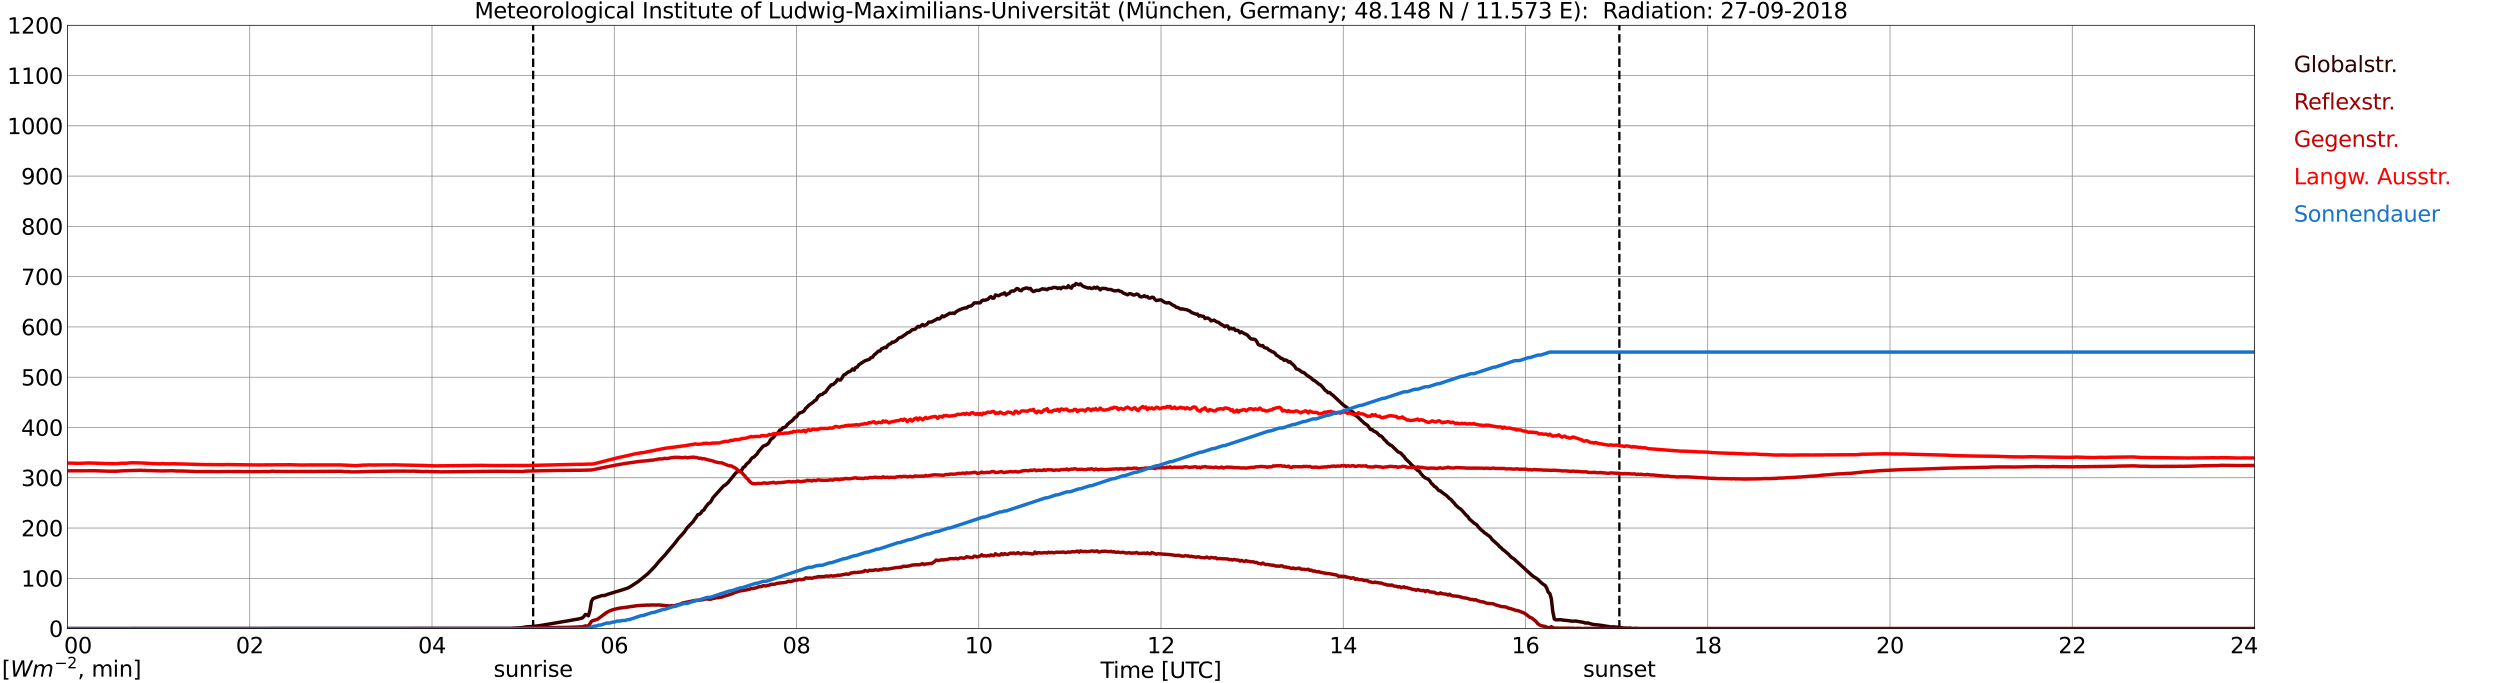 <?xml version="1.0" encoding="utf-8" standalone="no"?>
<!DOCTYPE svg PUBLIC "-//W3C//DTD SVG 1.1//EN"
  "http://www.w3.org/Graphics/SVG/1.1/DTD/svg11.dtd">
<svg xmlns:xlink="http://www.w3.org/1999/xlink" width="1085.4pt" height="296.64pt" viewBox="0 0 1085.4 296.64" xmlns="http://www.w3.org/2000/svg" version="1.1">
 <defs>
  <style type="text/css">*{stroke-linejoin: round; stroke-linecap: butt}</style>
 </defs>
 <g id="figure_1">
  <g id="patch_1">
   <path d="M 0 296.64 
L 1085.4 296.64 
L 1085.4 0 
L 0 0 
z
" style="fill: #ffffff"/>
  </g>
  <g id="axes_1">
   <g id="patch_2">
    <path d="M 29.306 272.909 
L 978.814 272.909 
L 978.814 10.976 
L 29.306 10.976 
z
" style="fill: #ffffff"/>
   </g>
   <g id="patch_3">
    <path d="M 978.814 272.909 
L 978.814 272.909 
L 978.814 10.976 
L 978.814 10.976 
z
" clip-path="url(#p6385b5655b)" style="fill: #d3d3d3; opacity: 0.25; stroke: #d3d3d3; stroke-linejoin: miter"/>
   </g>
   <g id="matplotlib.axis_1">
    <g id="xtick_1">
     <g id="line2d_1">
      <path d="M 29.306 272.909 
L 29.306 10.976 
" clip-path="url(#p6385b5655b)" style="fill: none; stroke: #808080; stroke-width: 0.3; stroke-linecap: square"/>
     </g>
     <g id="line2d_2"/>
     <g id="text_1">
      <!--    00 -->
      <g transform="translate(18.733 283.627) scale(0.095 -0.095)">
       <defs>
        <path id="DejaVuSans-20" transform="scale(0.016)"/>
        <path id="DejaVuSans-30" d="M 2034 4250 
Q 1547 4250 1301 3770 
Q 1056 3291 1056 2328 
Q 1056 1369 1301 889 
Q 1547 409 2034 409 
Q 2525 409 2770 889 
Q 3016 1369 3016 2328 
Q 3016 3291 2770 3770 
Q 2525 4250 2034 4250 
z
M 2034 4750 
Q 2819 4750 3233 4129 
Q 3647 3509 3647 2328 
Q 3647 1150 3233 529 
Q 2819 -91 2034 -91 
Q 1250 -91 836 529 
Q 422 1150 422 2328 
Q 422 3509 836 4129 
Q 1250 4750 2034 4750 
z
" transform="scale(0.016)"/>
       </defs>
       <use xlink:href="#DejaVuSans-20"/>
       <use xlink:href="#DejaVuSans-20" transform="translate(31.787 0)"/>
       <use xlink:href="#DejaVuSans-20" transform="translate(63.574 0)"/>
       <use xlink:href="#DejaVuSans-30" transform="translate(95.361 0)"/>
       <use xlink:href="#DejaVuSans-30" transform="translate(158.984 0)"/>
      </g>
     </g>
    </g>
    <g id="xtick_2">
     <g id="line2d_3">
      <path d="M 108.431 272.909 
L 108.431 10.976 
" clip-path="url(#p6385b5655b)" style="fill: none; stroke: #808080; stroke-width: 0.3; stroke-linecap: square"/>
     </g>
     <g id="line2d_4"/>
     <g id="text_2">
      <!-- 02 -->
      <g transform="translate(102.387 283.627) scale(0.095 -0.095)">
       <defs>
        <path id="DejaVuSans-32" d="M 1228 531 
L 3431 531 
L 3431 0 
L 469 0 
L 469 531 
Q 828 903 1448 1529 
Q 2069 2156 2228 2338 
Q 2531 2678 2651 2914 
Q 2772 3150 2772 3378 
Q 2772 3750 2511 3984 
Q 2250 4219 1831 4219 
Q 1534 4219 1204 4116 
Q 875 4013 500 3803 
L 500 4441 
Q 881 4594 1212 4672 
Q 1544 4750 1819 4750 
Q 2544 4750 2975 4387 
Q 3406 4025 3406 3419 
Q 3406 3131 3298 2873 
Q 3191 2616 2906 2266 
Q 2828 2175 2409 1742 
Q 1991 1309 1228 531 
z
" transform="scale(0.016)"/>
       </defs>
       <use xlink:href="#DejaVuSans-30"/>
       <use xlink:href="#DejaVuSans-32" transform="translate(63.623 0)"/>
      </g>
     </g>
    </g>
    <g id="xtick_3">
     <g id="line2d_5">
      <path d="M 187.557 272.909 
L 187.557 10.976 
" clip-path="url(#p6385b5655b)" style="fill: none; stroke: #808080; stroke-width: 0.3; stroke-linecap: square"/>
     </g>
     <g id="line2d_6"/>
     <g id="text_3">
      <!-- 04 -->
      <g transform="translate(181.513 283.627) scale(0.095 -0.095)">
       <defs>
        <path id="DejaVuSans-34" d="M 2419 4116 
L 825 1625 
L 2419 1625 
L 2419 4116 
z
M 2253 4666 
L 3047 4666 
L 3047 1625 
L 3713 1625 
L 3713 1100 
L 3047 1100 
L 3047 0 
L 2419 0 
L 2419 1100 
L 313 1100 
L 313 1709 
L 2253 4666 
z
" transform="scale(0.016)"/>
       </defs>
       <use xlink:href="#DejaVuSans-30"/>
       <use xlink:href="#DejaVuSans-34" transform="translate(63.623 0)"/>
      </g>
     </g>
    </g>
    <g id="xtick_4">
     <g id="line2d_7">
      <path d="M 266.683 272.909 
L 266.683 10.976 
" clip-path="url(#p6385b5655b)" style="fill: none; stroke: #808080; stroke-width: 0.3; stroke-linecap: square"/>
     </g>
     <g id="line2d_8"/>
     <g id="text_4">
      <!-- 06 -->
      <g transform="translate(260.638 283.627) scale(0.095 -0.095)">
       <defs>
        <path id="DejaVuSans-36" d="M 2113 2584 
Q 1688 2584 1439 2293 
Q 1191 2003 1191 1497 
Q 1191 994 1439 701 
Q 1688 409 2113 409 
Q 2538 409 2786 701 
Q 3034 994 3034 1497 
Q 3034 2003 2786 2293 
Q 2538 2584 2113 2584 
z
M 3366 4563 
L 3366 3988 
Q 3128 4100 2886 4159 
Q 2644 4219 2406 4219 
Q 1781 4219 1451 3797 
Q 1122 3375 1075 2522 
Q 1259 2794 1537 2939 
Q 1816 3084 2150 3084 
Q 2853 3084 3261 2657 
Q 3669 2231 3669 1497 
Q 3669 778 3244 343 
Q 2819 -91 2113 -91 
Q 1303 -91 875 529 
Q 447 1150 447 2328 
Q 447 3434 972 4092 
Q 1497 4750 2381 4750 
Q 2619 4750 2861 4703 
Q 3103 4656 3366 4563 
z
" transform="scale(0.016)"/>
       </defs>
       <use xlink:href="#DejaVuSans-30"/>
       <use xlink:href="#DejaVuSans-36" transform="translate(63.623 0)"/>
      </g>
     </g>
    </g>
    <g id="xtick_5">
     <g id="line2d_9">
      <path d="M 345.808 272.909 
L 345.808 10.976 
" clip-path="url(#p6385b5655b)" style="fill: none; stroke: #808080; stroke-width: 0.3; stroke-linecap: square"/>
     </g>
     <g id="line2d_10"/>
     <g id="text_5">
      <!-- 08 -->
      <g transform="translate(339.764 283.627) scale(0.095 -0.095)">
       <defs>
        <path id="DejaVuSans-38" d="M 2034 2216 
Q 1584 2216 1326 1975 
Q 1069 1734 1069 1313 
Q 1069 891 1326 650 
Q 1584 409 2034 409 
Q 2484 409 2743 651 
Q 3003 894 3003 1313 
Q 3003 1734 2745 1975 
Q 2488 2216 2034 2216 
z
M 1403 2484 
Q 997 2584 770 2862 
Q 544 3141 544 3541 
Q 544 4100 942 4425 
Q 1341 4750 2034 4750 
Q 2731 4750 3128 4425 
Q 3525 4100 3525 3541 
Q 3525 3141 3298 2862 
Q 3072 2584 2669 2484 
Q 3125 2378 3379 2068 
Q 3634 1759 3634 1313 
Q 3634 634 3220 271 
Q 2806 -91 2034 -91 
Q 1263 -91 848 271 
Q 434 634 434 1313 
Q 434 1759 690 2068 
Q 947 2378 1403 2484 
z
M 1172 3481 
Q 1172 3119 1398 2916 
Q 1625 2713 2034 2713 
Q 2441 2713 2670 2916 
Q 2900 3119 2900 3481 
Q 2900 3844 2670 4047 
Q 2441 4250 2034 4250 
Q 1625 4250 1398 4047 
Q 1172 3844 1172 3481 
z
" transform="scale(0.016)"/>
       </defs>
       <use xlink:href="#DejaVuSans-30"/>
       <use xlink:href="#DejaVuSans-38" transform="translate(63.623 0)"/>
      </g>
     </g>
    </g>
    <g id="xtick_6">
     <g id="line2d_11">
      <path d="M 424.934 272.909 
L 424.934 10.976 
" clip-path="url(#p6385b5655b)" style="fill: none; stroke: #808080; stroke-width: 0.3; stroke-linecap: square"/>
     </g>
     <g id="line2d_12"/>
     <g id="text_6">
      <!-- 10 -->
      <g transform="translate(418.89 283.627) scale(0.095 -0.095)">
       <defs>
        <path id="DejaVuSans-31" d="M 794 531 
L 1825 531 
L 1825 4091 
L 703 3866 
L 703 4441 
L 1819 4666 
L 2450 4666 
L 2450 531 
L 3481 531 
L 3481 0 
L 794 0 
L 794 531 
z
" transform="scale(0.016)"/>
       </defs>
       <use xlink:href="#DejaVuSans-31"/>
       <use xlink:href="#DejaVuSans-30" transform="translate(63.623 0)"/>
      </g>
     </g>
    </g>
    <g id="xtick_7">
     <g id="line2d_13">
      <path d="M 504.06 272.909 
L 504.06 10.976 
" clip-path="url(#p6385b5655b)" style="fill: none; stroke: #808080; stroke-width: 0.3; stroke-linecap: square"/>
     </g>
     <g id="line2d_14"/>
     <g id="text_7">
      <!-- 12 -->
      <g transform="translate(498.015 283.627) scale(0.095 -0.095)">
       <use xlink:href="#DejaVuSans-31"/>
       <use xlink:href="#DejaVuSans-32" transform="translate(63.623 0)"/>
      </g>
     </g>
    </g>
    <g id="xtick_8">
     <g id="line2d_15">
      <path d="M 583.185 272.909 
L 583.185 10.976 
" clip-path="url(#p6385b5655b)" style="fill: none; stroke: #808080; stroke-width: 0.3; stroke-linecap: square"/>
     </g>
     <g id="line2d_16"/>
     <g id="text_8">
      <!-- 14 -->
      <g transform="translate(577.141 283.627) scale(0.095 -0.095)">
       <use xlink:href="#DejaVuSans-31"/>
       <use xlink:href="#DejaVuSans-34" transform="translate(63.623 0)"/>
      </g>
     </g>
    </g>
    <g id="xtick_9">
     <g id="line2d_17">
      <path d="M 662.311 272.909 
L 662.311 10.976 
" clip-path="url(#p6385b5655b)" style="fill: none; stroke: #808080; stroke-width: 0.3; stroke-linecap: square"/>
     </g>
     <g id="line2d_18"/>
     <g id="text_9">
      <!-- 16 -->
      <g transform="translate(656.267 283.627) scale(0.095 -0.095)">
       <use xlink:href="#DejaVuSans-31"/>
       <use xlink:href="#DejaVuSans-36" transform="translate(63.623 0)"/>
      </g>
     </g>
    </g>
    <g id="xtick_10">
     <g id="line2d_19">
      <path d="M 741.437 272.909 
L 741.437 10.976 
" clip-path="url(#p6385b5655b)" style="fill: none; stroke: #808080; stroke-width: 0.3; stroke-linecap: square"/>
     </g>
     <g id="line2d_20"/>
     <g id="text_10">
      <!-- 18 -->
      <g transform="translate(735.392 283.627) scale(0.095 -0.095)">
       <use xlink:href="#DejaVuSans-31"/>
       <use xlink:href="#DejaVuSans-38" transform="translate(63.623 0)"/>
      </g>
     </g>
    </g>
    <g id="xtick_11">
     <g id="line2d_21">
      <path d="M 820.562 272.909 
L 820.562 10.976 
" clip-path="url(#p6385b5655b)" style="fill: none; stroke: #808080; stroke-width: 0.3; stroke-linecap: square"/>
     </g>
     <g id="line2d_22"/>
     <g id="text_11">
      <!-- 20 -->
      <g transform="translate(814.518 283.627) scale(0.095 -0.095)">
       <use xlink:href="#DejaVuSans-32"/>
       <use xlink:href="#DejaVuSans-30" transform="translate(63.623 0)"/>
      </g>
     </g>
    </g>
    <g id="xtick_12">
     <g id="line2d_23">
      <path d="M 899.688 272.909 
L 899.688 10.976 
" clip-path="url(#p6385b5655b)" style="fill: none; stroke: #808080; stroke-width: 0.3; stroke-linecap: square"/>
     </g>
     <g id="line2d_24"/>
     <g id="text_12">
      <!-- 22 -->
      <g transform="translate(893.644 283.627) scale(0.095 -0.095)">
       <use xlink:href="#DejaVuSans-32"/>
       <use xlink:href="#DejaVuSans-32" transform="translate(63.623 0)"/>
      </g>
     </g>
    </g>
    <g id="xtick_13">
     <g id="line2d_25">
      <path d="M 978.814 272.909 
L 978.814 10.976 
" clip-path="url(#p6385b5655b)" style="fill: none; stroke: #808080; stroke-width: 0.3; stroke-linecap: square"/>
     </g>
     <g id="line2d_26"/>
     <g id="text_13">
      <!-- 24    -->
      <g transform="translate(968.241 283.627) scale(0.095 -0.095)">
       <use xlink:href="#DejaVuSans-32"/>
       <use xlink:href="#DejaVuSans-34" transform="translate(63.623 0)"/>
       <use xlink:href="#DejaVuSans-20" transform="translate(127.246 0)"/>
       <use xlink:href="#DejaVuSans-20" transform="translate(159.033 0)"/>
       <use xlink:href="#DejaVuSans-20" transform="translate(190.82 0)"/>
      </g>
     </g>
    </g>
    <g id="text_14">
     <!-- Time [UTC] -->
     <g transform="translate(477.806 294.322) scale(0.095 -0.095)">
      <defs>
       <path id="DejaVuSans-54" d="M -19 4666 
L 3928 4666 
L 3928 4134 
L 2272 4134 
L 2272 0 
L 1638 0 
L 1638 4134 
L -19 4134 
L -19 4666 
z
" transform="scale(0.016)"/>
       <path id="DejaVuSans-69" d="M 603 3500 
L 1178 3500 
L 1178 0 
L 603 0 
L 603 3500 
z
M 603 4863 
L 1178 4863 
L 1178 4134 
L 603 4134 
L 603 4863 
z
" transform="scale(0.016)"/>
       <path id="DejaVuSans-6d" d="M 3328 2828 
Q 3544 3216 3844 3400 
Q 4144 3584 4550 3584 
Q 5097 3584 5394 3201 
Q 5691 2819 5691 2113 
L 5691 0 
L 5113 0 
L 5113 2094 
Q 5113 2597 4934 2840 
Q 4756 3084 4391 3084 
Q 3944 3084 3684 2787 
Q 3425 2491 3425 1978 
L 3425 0 
L 2847 0 
L 2847 2094 
Q 2847 2600 2669 2842 
Q 2491 3084 2119 3084 
Q 1678 3084 1418 2786 
Q 1159 2488 1159 1978 
L 1159 0 
L 581 0 
L 581 3500 
L 1159 3500 
L 1159 2956 
Q 1356 3278 1631 3431 
Q 1906 3584 2284 3584 
Q 2666 3584 2933 3390 
Q 3200 3197 3328 2828 
z
" transform="scale(0.016)"/>
       <path id="DejaVuSans-65" d="M 3597 1894 
L 3597 1613 
L 953 1613 
Q 991 1019 1311 708 
Q 1631 397 2203 397 
Q 2534 397 2845 478 
Q 3156 559 3463 722 
L 3463 178 
Q 3153 47 2828 -22 
Q 2503 -91 2169 -91 
Q 1331 -91 842 396 
Q 353 884 353 1716 
Q 353 2575 817 3079 
Q 1281 3584 2069 3584 
Q 2775 3584 3186 3129 
Q 3597 2675 3597 1894 
z
M 3022 2063 
Q 3016 2534 2758 2815 
Q 2500 3097 2075 3097 
Q 1594 3097 1305 2825 
Q 1016 2553 972 2059 
L 3022 2063 
z
" transform="scale(0.016)"/>
       <path id="DejaVuSans-5b" d="M 550 4863 
L 1875 4863 
L 1875 4416 
L 1125 4416 
L 1125 -397 
L 1875 -397 
L 1875 -844 
L 550 -844 
L 550 4863 
z
" transform="scale(0.016)"/>
       <path id="DejaVuSans-55" d="M 556 4666 
L 1191 4666 
L 1191 1831 
Q 1191 1081 1462 751 
Q 1734 422 2344 422 
Q 2950 422 3222 751 
Q 3494 1081 3494 1831 
L 3494 4666 
L 4128 4666 
L 4128 1753 
Q 4128 841 3676 375 
Q 3225 -91 2344 -91 
Q 1459 -91 1007 375 
Q 556 841 556 1753 
L 556 4666 
z
" transform="scale(0.016)"/>
       <path id="DejaVuSans-43" d="M 4122 4306 
L 4122 3641 
Q 3803 3938 3442 4084 
Q 3081 4231 2675 4231 
Q 1875 4231 1450 3742 
Q 1025 3253 1025 2328 
Q 1025 1406 1450 917 
Q 1875 428 2675 428 
Q 3081 428 3442 575 
Q 3803 722 4122 1019 
L 4122 359 
Q 3791 134 3420 21 
Q 3050 -91 2638 -91 
Q 1578 -91 968 557 
Q 359 1206 359 2328 
Q 359 3453 968 4101 
Q 1578 4750 2638 4750 
Q 3056 4750 3426 4639 
Q 3797 4528 4122 4306 
z
" transform="scale(0.016)"/>
       <path id="DejaVuSans-5d" d="M 1947 4863 
L 1947 -844 
L 622 -844 
L 622 -397 
L 1369 -397 
L 1369 4416 
L 622 4416 
L 622 4863 
L 1947 4863 
z
" transform="scale(0.016)"/>
      </defs>
      <use xlink:href="#DejaVuSans-54"/>
      <use xlink:href="#DejaVuSans-69" transform="translate(57.959 0)"/>
      <use xlink:href="#DejaVuSans-6d" transform="translate(85.742 0)"/>
      <use xlink:href="#DejaVuSans-65" transform="translate(183.154 0)"/>
      <use xlink:href="#DejaVuSans-20" transform="translate(244.678 0)"/>
      <use xlink:href="#DejaVuSans-5b" transform="translate(276.465 0)"/>
      <use xlink:href="#DejaVuSans-55" transform="translate(315.479 0)"/>
      <use xlink:href="#DejaVuSans-54" transform="translate(388.672 0)"/>
      <use xlink:href="#DejaVuSans-43" transform="translate(443.881 0)"/>
      <use xlink:href="#DejaVuSans-5d" transform="translate(513.705 0)"/>
     </g>
    </g>
   </g>
   <g id="matplotlib.axis_2">
    <g id="ytick_1">
     <g id="line2d_27">
      <path d="M 29.306 272.909 
L 978.814 272.909 
" clip-path="url(#p6385b5655b)" style="fill: none; stroke: #808080; stroke-width: 0.3; stroke-linecap: square"/>
     </g>
     <g id="line2d_28"/>
     <g id="text_15">
      <!-- 0 -->
      <g transform="translate(21.261 276.518) scale(0.095 -0.095)">
       <use xlink:href="#DejaVuSans-30"/>
      </g>
     </g>
    </g>
    <g id="ytick_2">
     <g id="line2d_29">
      <path d="M 29.306 251.081 
L 978.814 251.081 
" clip-path="url(#p6385b5655b)" style="fill: none; stroke: #808080; stroke-width: 0.3; stroke-linecap: square"/>
     </g>
     <g id="line2d_30"/>
     <g id="text_16">
      <!-- 100 -->
      <g transform="translate(9.173 254.69) scale(0.095 -0.095)">
       <use xlink:href="#DejaVuSans-31"/>
       <use xlink:href="#DejaVuSans-30" transform="translate(63.623 0)"/>
       <use xlink:href="#DejaVuSans-30" transform="translate(127.246 0)"/>
      </g>
     </g>
    </g>
    <g id="ytick_3">
     <g id="line2d_31">
      <path d="M 29.306 229.253 
L 978.814 229.253 
" clip-path="url(#p6385b5655b)" style="fill: none; stroke: #808080; stroke-width: 0.3; stroke-linecap: square"/>
     </g>
     <g id="line2d_32"/>
     <g id="text_17">
      <!-- 200 -->
      <g transform="translate(9.173 232.863) scale(0.095 -0.095)">
       <use xlink:href="#DejaVuSans-32"/>
       <use xlink:href="#DejaVuSans-30" transform="translate(63.623 0)"/>
       <use xlink:href="#DejaVuSans-30" transform="translate(127.246 0)"/>
      </g>
     </g>
    </g>
    <g id="ytick_4">
     <g id="line2d_33">
      <path d="M 29.306 207.426 
L 978.814 207.426 
" clip-path="url(#p6385b5655b)" style="fill: none; stroke: #808080; stroke-width: 0.3; stroke-linecap: square"/>
     </g>
     <g id="line2d_34"/>
     <g id="text_18">
      <!-- 300 -->
      <g transform="translate(9.173 211.035) scale(0.095 -0.095)">
       <defs>
        <path id="DejaVuSans-33" d="M 2597 2516 
Q 3050 2419 3304 2112 
Q 3559 1806 3559 1356 
Q 3559 666 3084 287 
Q 2609 -91 1734 -91 
Q 1441 -91 1130 -33 
Q 819 25 488 141 
L 488 750 
Q 750 597 1062 519 
Q 1375 441 1716 441 
Q 2309 441 2620 675 
Q 2931 909 2931 1356 
Q 2931 1769 2642 2001 
Q 2353 2234 1838 2234 
L 1294 2234 
L 1294 2753 
L 1863 2753 
Q 2328 2753 2575 2939 
Q 2822 3125 2822 3475 
Q 2822 3834 2567 4026 
Q 2313 4219 1838 4219 
Q 1578 4219 1281 4162 
Q 984 4106 628 3988 
L 628 4550 
Q 988 4650 1302 4700 
Q 1616 4750 1894 4750 
Q 2613 4750 3031 4423 
Q 3450 4097 3450 3541 
Q 3450 3153 3228 2886 
Q 3006 2619 2597 2516 
z
" transform="scale(0.016)"/>
       </defs>
       <use xlink:href="#DejaVuSans-33"/>
       <use xlink:href="#DejaVuSans-30" transform="translate(63.623 0)"/>
       <use xlink:href="#DejaVuSans-30" transform="translate(127.246 0)"/>
      </g>
     </g>
    </g>
    <g id="ytick_5">
     <g id="line2d_35">
      <path d="M 29.306 185.598 
L 978.814 185.598 
" clip-path="url(#p6385b5655b)" style="fill: none; stroke: #808080; stroke-width: 0.3; stroke-linecap: square"/>
     </g>
     <g id="line2d_36"/>
     <g id="text_19">
      <!-- 400 -->
      <g transform="translate(9.173 189.207) scale(0.095 -0.095)">
       <use xlink:href="#DejaVuSans-34"/>
       <use xlink:href="#DejaVuSans-30" transform="translate(63.623 0)"/>
       <use xlink:href="#DejaVuSans-30" transform="translate(127.246 0)"/>
      </g>
     </g>
    </g>
    <g id="ytick_6">
     <g id="line2d_37">
      <path d="M 29.306 163.77 
L 978.814 163.77 
" clip-path="url(#p6385b5655b)" style="fill: none; stroke: #808080; stroke-width: 0.3; stroke-linecap: square"/>
     </g>
     <g id="line2d_38"/>
     <g id="text_20">
      <!-- 500 -->
      <g transform="translate(9.173 167.379) scale(0.095 -0.095)">
       <defs>
        <path id="DejaVuSans-35" d="M 691 4666 
L 3169 4666 
L 3169 4134 
L 1269 4134 
L 1269 2991 
Q 1406 3038 1543 3061 
Q 1681 3084 1819 3084 
Q 2600 3084 3056 2656 
Q 3513 2228 3513 1497 
Q 3513 744 3044 326 
Q 2575 -91 1722 -91 
Q 1428 -91 1123 -41 
Q 819 9 494 109 
L 494 744 
Q 775 591 1075 516 
Q 1375 441 1709 441 
Q 2250 441 2565 725 
Q 2881 1009 2881 1497 
Q 2881 1984 2565 2268 
Q 2250 2553 1709 2553 
Q 1456 2553 1204 2497 
Q 953 2441 691 2322 
L 691 4666 
z
" transform="scale(0.016)"/>
       </defs>
       <use xlink:href="#DejaVuSans-35"/>
       <use xlink:href="#DejaVuSans-30" transform="translate(63.623 0)"/>
       <use xlink:href="#DejaVuSans-30" transform="translate(127.246 0)"/>
      </g>
     </g>
    </g>
    <g id="ytick_7">
     <g id="line2d_39">
      <path d="M 29.306 141.942 
L 978.814 141.942 
" clip-path="url(#p6385b5655b)" style="fill: none; stroke: #808080; stroke-width: 0.3; stroke-linecap: square"/>
     </g>
     <g id="line2d_40"/>
     <g id="text_21">
      <!-- 600 -->
      <g transform="translate(9.173 145.551) scale(0.095 -0.095)">
       <use xlink:href="#DejaVuSans-36"/>
       <use xlink:href="#DejaVuSans-30" transform="translate(63.623 0)"/>
       <use xlink:href="#DejaVuSans-30" transform="translate(127.246 0)"/>
      </g>
     </g>
    </g>
    <g id="ytick_8">
     <g id="line2d_41">
      <path d="M 29.306 120.114 
L 978.814 120.114 
" clip-path="url(#p6385b5655b)" style="fill: none; stroke: #808080; stroke-width: 0.3; stroke-linecap: square"/>
     </g>
     <g id="line2d_42"/>
     <g id="text_22">
      <!-- 700 -->
      <g transform="translate(9.173 123.724) scale(0.095 -0.095)">
       <defs>
        <path id="DejaVuSans-37" d="M 525 4666 
L 3525 4666 
L 3525 4397 
L 1831 0 
L 1172 0 
L 2766 4134 
L 525 4134 
L 525 4666 
z
" transform="scale(0.016)"/>
       </defs>
       <use xlink:href="#DejaVuSans-37"/>
       <use xlink:href="#DejaVuSans-30" transform="translate(63.623 0)"/>
       <use xlink:href="#DejaVuSans-30" transform="translate(127.246 0)"/>
      </g>
     </g>
    </g>
    <g id="ytick_9">
     <g id="line2d_43">
      <path d="M 29.306 98.287 
L 978.814 98.287 
" clip-path="url(#p6385b5655b)" style="fill: none; stroke: #808080; stroke-width: 0.3; stroke-linecap: square"/>
     </g>
     <g id="line2d_44"/>
     <g id="text_23">
      <!-- 800 -->
      <g transform="translate(9.173 101.896) scale(0.095 -0.095)">
       <use xlink:href="#DejaVuSans-38"/>
       <use xlink:href="#DejaVuSans-30" transform="translate(63.623 0)"/>
       <use xlink:href="#DejaVuSans-30" transform="translate(127.246 0)"/>
      </g>
     </g>
    </g>
    <g id="ytick_10">
     <g id="line2d_45">
      <path d="M 29.306 76.459 
L 978.814 76.459 
" clip-path="url(#p6385b5655b)" style="fill: none; stroke: #808080; stroke-width: 0.3; stroke-linecap: square"/>
     </g>
     <g id="line2d_46"/>
     <g id="text_24">
      <!-- 900 -->
      <g transform="translate(9.173 80.068) scale(0.095 -0.095)">
       <defs>
        <path id="DejaVuSans-39" d="M 703 97 
L 703 672 
Q 941 559 1184 500 
Q 1428 441 1663 441 
Q 2288 441 2617 861 
Q 2947 1281 2994 2138 
Q 2813 1869 2534 1725 
Q 2256 1581 1919 1581 
Q 1219 1581 811 2004 
Q 403 2428 403 3163 
Q 403 3881 828 4315 
Q 1253 4750 1959 4750 
Q 2769 4750 3195 4129 
Q 3622 3509 3622 2328 
Q 3622 1225 3098 567 
Q 2575 -91 1691 -91 
Q 1453 -91 1209 -44 
Q 966 3 703 97 
z
M 1959 2075 
Q 2384 2075 2632 2365 
Q 2881 2656 2881 3163 
Q 2881 3666 2632 3958 
Q 2384 4250 1959 4250 
Q 1534 4250 1286 3958 
Q 1038 3666 1038 3163 
Q 1038 2656 1286 2365 
Q 1534 2075 1959 2075 
z
" transform="scale(0.016)"/>
       </defs>
       <use xlink:href="#DejaVuSans-39"/>
       <use xlink:href="#DejaVuSans-30" transform="translate(63.623 0)"/>
       <use xlink:href="#DejaVuSans-30" transform="translate(127.246 0)"/>
      </g>
     </g>
    </g>
    <g id="ytick_11">
     <g id="line2d_47">
      <path d="M 29.306 54.631 
L 978.814 54.631 
" clip-path="url(#p6385b5655b)" style="fill: none; stroke: #808080; stroke-width: 0.3; stroke-linecap: square"/>
     </g>
     <g id="line2d_48"/>
     <g id="text_25">
      <!-- 1000 -->
      <g transform="translate(3.128 58.24) scale(0.095 -0.095)">
       <use xlink:href="#DejaVuSans-31"/>
       <use xlink:href="#DejaVuSans-30" transform="translate(63.623 0)"/>
       <use xlink:href="#DejaVuSans-30" transform="translate(127.246 0)"/>
       <use xlink:href="#DejaVuSans-30" transform="translate(190.869 0)"/>
      </g>
     </g>
    </g>
    <g id="ytick_12">
     <g id="line2d_49">
      <path d="M 29.306 32.803 
L 978.814 32.803 
" clip-path="url(#p6385b5655b)" style="fill: none; stroke: #808080; stroke-width: 0.3; stroke-linecap: square"/>
     </g>
     <g id="line2d_50"/>
     <g id="text_26">
      <!-- 1100 -->
      <g transform="translate(3.128 36.413) scale(0.095 -0.095)">
       <use xlink:href="#DejaVuSans-31"/>
       <use xlink:href="#DejaVuSans-31" transform="translate(63.623 0)"/>
       <use xlink:href="#DejaVuSans-30" transform="translate(127.246 0)"/>
       <use xlink:href="#DejaVuSans-30" transform="translate(190.869 0)"/>
      </g>
     </g>
    </g>
    <g id="ytick_13">
     <g id="line2d_51">
      <path d="M 29.306 10.976 
L 978.814 10.976 
" clip-path="url(#p6385b5655b)" style="fill: none; stroke: #808080; stroke-width: 0.3; stroke-linecap: square"/>
     </g>
     <g id="line2d_52"/>
     <g id="text_27">
      <!-- 1200 -->
      <g transform="translate(3.128 14.585) scale(0.095 -0.095)">
       <use xlink:href="#DejaVuSans-31"/>
       <use xlink:href="#DejaVuSans-32" transform="translate(63.623 0)"/>
       <use xlink:href="#DejaVuSans-30" transform="translate(127.246 0)"/>
       <use xlink:href="#DejaVuSans-30" transform="translate(190.869 0)"/>
      </g>
     </g>
    </g>
   </g>
   <g id="line2d_53">
    <path d="M 231.472 272.909 
L 231.472 10.976 
" clip-path="url(#p6385b5655b)" style="fill: none; stroke-dasharray: 3.7,1.6; stroke-dashoffset: 0; stroke: #000000"/>
   </g>
   <g id="line2d_54">
    <path d="M 703.061 272.909 
L 703.061 10.976 
" clip-path="url(#p6385b5655b)" style="fill: none; stroke-dasharray: 3.7,1.6; stroke-dashoffset: 0; stroke: #000000"/>
   </g>
   <g id="line2d_55">
    <path d="M 29.306 272.909 
L 221.845 272.817 
L 225.142 272.605 
L 226.461 272.501 
L 227.12 272.457 
L 227.779 272.247 
L 229.098 272.119 
L 231.076 272.014 
L 234.373 271.612 
L 246.901 269.497 
L 248.88 269.115 
L 250.858 268.799 
L 252.836 268.29 
L 253.495 267.677 
L 254.155 266.769 
L 254.814 266.959 
L 255.473 267.338 
L 256.133 265.014 
L 256.792 261.078 
L 257.451 259.915 
L 259.43 259.197 
L 261.408 258.561 
L 262.067 258.583 
L 262.726 258.435 
L 264.045 257.948 
L 269.98 256.149 
L 272.617 255.283 
L 273.936 254.543 
L 277.233 252.365 
L 281.189 249.149 
L 284.486 245.744 
L 285.805 244.094 
L 288.442 241.239 
L 291.08 238.109 
L 293.058 235.782 
L 294.377 233.983 
L 297.014 231.087 
L 298.333 229.162 
L 300.971 226.411 
L 301.63 225.377 
L 302.289 224.552 
L 302.949 223.43 
L 303.608 223.281 
L 304.267 222.838 
L 304.927 221.76 
L 305.586 221.463 
L 306.246 220.3 
L 307.564 218.649 
L 308.224 218.248 
L 308.883 217.359 
L 309.543 216.069 
L 314.158 210.973 
L 314.818 210.634 
L 316.136 209.449 
L 319.433 205.367 
L 320.752 204.437 
L 321.411 204.52 
L 322.071 204.014 
L 322.73 202.85 
L 323.39 202.575 
L 324.049 201.539 
L 325.368 200.46 
L 326.027 199.402 
L 326.686 198.684 
L 327.346 198.43 
L 328.005 197.69 
L 328.665 197.16 
L 329.324 196.04 
L 331.302 193.735 
L 332.621 193.205 
L 333.28 192.803 
L 333.94 192.041 
L 334.599 190.795 
L 335.258 190.371 
L 335.918 189.8 
L 336.577 188.911 
L 337.236 188.235 
L 337.896 187.811 
L 338.555 186.733 
L 339.215 186.584 
L 339.874 185.696 
L 340.533 185.613 
L 341.193 185.19 
L 341.852 184.279 
L 343.171 183.16 
L 343.83 182.756 
L 345.149 181.234 
L 345.808 180.979 
L 346.468 179.923 
L 347.127 179.309 
L 348.446 178.866 
L 349.105 178.357 
L 349.765 177.299 
L 350.424 176.751 
L 351.083 176.009 
L 353.062 174.614 
L 353.721 173.937 
L 354.38 173.619 
L 355.04 172.35 
L 355.699 171.715 
L 356.359 171.336 
L 357.018 171.229 
L 357.677 170.596 
L 358.337 170.321 
L 359.655 168.5 
L 360.974 167.042 
L 361.634 166.998 
L 362.952 165.793 
L 363.612 164.737 
L 364.271 164.968 
L 364.93 164.99 
L 365.59 164.08 
L 366.249 162.853 
L 366.909 162.578 
L 368.227 161.5 
L 368.887 161.351 
L 369.546 160.887 
L 370.206 160.147 
L 370.865 160.675 
L 371.524 159.533 
L 372.184 159.385 
L 372.843 158.392 
L 375.481 156.656 
L 377.459 155.98 
L 378.118 155.281 
L 378.777 155.113 
L 379.437 154.161 
L 380.096 153.653 
L 381.415 152.426 
L 382.074 152.426 
L 382.734 151.433 
L 383.393 151.199 
L 384.053 150.82 
L 384.712 150.946 
L 385.371 150.036 
L 386.031 149.444 
L 386.69 149.255 
L 387.349 148.534 
L 388.009 148.578 
L 389.328 147.753 
L 389.987 146.969 
L 390.646 146.546 
L 391.306 146.441 
L 392.624 145.511 
L 393.284 145.088 
L 393.943 144.494 
L 394.603 144.282 
L 395.262 143.881 
L 395.921 143.204 
L 397.24 142.973 
L 398.559 141.702 
L 399.218 141.958 
L 400.537 140.877 
L 401.196 141.427 
L 402.515 140.709 
L 403.175 139.862 
L 404.493 139.779 
L 405.812 139.037 
L 406.471 138.72 
L 407.131 138.256 
L 407.79 138.509 
L 408.45 137.939 
L 409.109 137.134 
L 409.768 137.516 
L 412.406 135.951 
L 413.065 136.097 
L 413.725 135.887 
L 414.384 136.077 
L 415.043 135.4 
L 416.362 134.575 
L 417.022 134.385 
L 417.681 134.047 
L 419 133.687 
L 419.659 133.709 
L 420.318 133.115 
L 421.637 132.799 
L 422.297 132.29 
L 422.956 131.509 
L 424.275 131.487 
L 425.593 131.465 
L 426.253 130.535 
L 426.912 130.282 
L 427.572 130.367 
L 428.89 129.963 
L 429.55 129.223 
L 430.209 128.78 
L 430.869 129.457 
L 431.528 129.435 
L 432.187 128.06 
L 433.506 128.398 
L 434.825 127.702 
L 435.484 127.595 
L 436.144 127.13 
L 436.803 128.123 
L 437.462 127.617 
L 438.122 127.427 
L 438.781 126.58 
L 439.44 126.283 
L 440.1 126.412 
L 440.759 125.925 
L 441.419 125.29 
L 442.078 125.416 
L 442.737 126.071 
L 443.397 126.22 
L 444.056 125.458 
L 444.716 125.312 
L 445.375 125.037 
L 446.034 125.056 
L 446.694 125.375 
L 447.353 125.205 
L 448.012 126.137 
L 448.672 126.602 
L 449.991 126.03 
L 450.65 126.137 
L 451.309 125.967 
L 452.628 125.353 
L 453.287 125.543 
L 453.947 125.523 
L 454.606 125.796 
L 455.266 125.248 
L 456.584 125.205 
L 457.244 124.803 
L 458.563 124.845 
L 459.222 125.248 
L 459.881 124.93 
L 460.541 125.353 
L 461.2 124.781 
L 461.859 124.655 
L 462.519 124.91 
L 463.178 124.91 
L 463.838 124.041 
L 464.497 124.781 
L 465.156 125.1 
L 465.816 123.915 
L 466.475 123.915 
L 467.134 123.111 
L 468.453 123.64 
L 469.113 123.238 
L 469.772 123.978 
L 470.431 124.38 
L 472.409 125.056 
L 473.069 124.91 
L 473.728 125.248 
L 474.388 125.205 
L 475.047 124.74 
L 475.706 125.141 
L 476.366 124.655 
L 477.025 125.183 
L 477.685 125.862 
L 478.344 125.205 
L 479.663 125.227 
L 480.322 125.353 
L 480.981 125.67 
L 482.3 125.691 
L 483.619 126.242 
L 484.278 126.305 
L 485.597 126.071 
L 486.256 126.475 
L 486.916 126.58 
L 487.575 127.171 
L 489.553 127.996 
L 490.213 127.532 
L 490.872 127.51 
L 492.191 128.123 
L 492.85 127.955 
L 493.51 127.658 
L 494.169 127.848 
L 494.828 128.717 
L 495.488 128.929 
L 496.147 128.758 
L 496.807 128.398 
L 497.466 128.865 
L 498.125 128.695 
L 498.785 129.413 
L 499.444 129.413 
L 500.103 129.033 
L 500.763 129.14 
L 501.422 130.007 
L 502.082 130.494 
L 503.4 130.219 
L 504.06 130.175 
L 505.379 131.107 
L 506.038 131.402 
L 506.697 131.528 
L 507.357 131.36 
L 508.016 131.657 
L 509.335 132.565 
L 509.994 132.82 
L 510.654 133.412 
L 511.313 133.475 
L 512.632 134.215 
L 513.291 134.11 
L 514.61 134.385 
L 515.269 134.468 
L 515.929 134.829 
L 516.588 135.04 
L 517.247 135.632 
L 519.226 136.394 
L 519.885 136.352 
L 520.544 137.241 
L 521.204 137.007 
L 521.863 137.304 
L 522.522 137.304 
L 523.182 138.319 
L 523.841 138.044 
L 524.501 138.129 
L 525.16 138.531 
L 525.819 139.334 
L 527.138 138.974 
L 527.797 139.482 
L 528.457 139.821 
L 529.116 139.969 
L 529.776 140.582 
L 531.094 141.322 
L 531.754 141.851 
L 532.413 141.471 
L 533.073 141.597 
L 533.732 142.846 
L 534.391 142.464 
L 535.051 142.802 
L 535.71 142.612 
L 536.369 143.501 
L 537.029 143.352 
L 537.688 143.606 
L 538.348 144.494 
L 539.007 144.051 
L 540.326 144.917 
L 540.985 145.107 
L 541.644 145.594 
L 542.963 147.054 
L 543.623 147.244 
L 544.282 147.244 
L 544.941 147.393 
L 545.601 148.196 
L 546.26 149.549 
L 547.579 150.163 
L 548.238 150.014 
L 548.898 150.903 
L 550.216 151.221 
L 550.876 151.92 
L 551.535 152.214 
L 552.195 152.679 
L 552.854 152.85 
L 553.513 153.315 
L 554.173 154.203 
L 555.491 154.965 
L 556.151 155.6 
L 556.81 155.705 
L 557.47 156.425 
L 558.129 156.255 
L 558.788 156.53 
L 559.448 157.228 
L 560.107 157.058 
L 560.766 157.842 
L 561.426 158.307 
L 562.085 159.046 
L 562.745 160.061 
L 564.063 160.612 
L 565.382 161.627 
L 566.042 161.712 
L 567.36 162.897 
L 569.338 164.187 
L 569.998 164.968 
L 570.657 165.18 
L 572.635 166.789 
L 573.295 167.105 
L 574.613 168.48 
L 575.273 169.41 
L 575.932 169.792 
L 576.592 170.51 
L 577.251 170.406 
L 577.91 171.039 
L 578.57 171.504 
L 583.185 175.819 
L 585.164 177.216 
L 585.823 177.978 
L 586.482 178.484 
L 587.142 178.759 
L 587.801 179.268 
L 588.46 180.346 
L 589.12 180.684 
L 590.439 181.974 
L 592.417 183.814 
L 593.736 184.661 
L 595.054 186.501 
L 595.714 186.48 
L 596.373 187.156 
L 597.032 187.409 
L 597.692 187.811 
L 599.011 189.145 
L 599.67 189.335 
L 600.329 189.99 
L 600.989 190.858 
L 601.648 191.386 
L 602.307 192.212 
L 603.626 193.227 
L 604.286 193.543 
L 606.923 196.145 
L 608.242 196.758 
L 608.901 197.583 
L 609.561 198.175 
L 610.22 199.148 
L 612.198 201.052 
L 612.858 201.899 
L 613.517 202.322 
L 615.495 204.267 
L 616.154 204.479 
L 616.814 205.535 
L 618.133 206.996 
L 618.792 207.482 
L 620.111 208.074 
L 620.77 208.772 
L 621.429 209.851 
L 622.089 210.379 
L 622.748 211.184 
L 623.408 211.523 
L 624.726 213.024 
L 625.386 213.129 
L 626.045 213.764 
L 628.023 215.159 
L 629.342 216.471 
L 630.001 216.873 
L 630.661 217.741 
L 631.32 218.374 
L 631.98 219.263 
L 633.298 220.448 
L 633.958 220.871 
L 634.617 221.463 
L 635.936 222.987 
L 636.595 223.705 
L 637.255 224.255 
L 637.914 225.292 
L 639.892 227.025 
L 641.211 227.893 
L 641.87 228.845 
L 643.189 230.157 
L 643.848 230.642 
L 644.508 231.34 
L 645.167 231.722 
L 645.827 232.272 
L 646.486 232.674 
L 647.145 233.287 
L 647.805 234.239 
L 650.442 236.566 
L 651.102 237.391 
L 651.761 237.856 
L 652.42 238.596 
L 653.08 239.019 
L 655.058 240.752 
L 655.717 241.514 
L 656.377 242.086 
L 657.036 242.424 
L 664.949 249.636 
L 665.608 250.208 
L 666.927 251.033 
L 667.586 251.476 
L 668.905 252.766 
L 670.224 253.825 
L 670.883 254.226 
L 671.542 255.346 
L 672.202 257.167 
L 672.861 257.632 
L 673.521 259.915 
L 674.18 265.627 
L 674.839 268.777 
L 675.499 269.115 
L 676.817 269.074 
L 677.477 269.032 
L 678.796 269.244 
L 681.433 269.497 
L 682.092 269.687 
L 683.411 269.665 
L 684.071 269.624 
L 686.049 269.962 
L 687.368 270.174 
L 688.027 270.427 
L 688.686 270.512 
L 689.346 270.449 
L 690.664 270.85 
L 691.983 271.167 
L 693.961 271.337 
L 695.939 271.612 
L 697.918 271.951 
L 698.577 272.014 
L 699.236 272.226 
L 700.555 272.119 
L 701.215 272.247 
L 702.533 272.311 
L 703.852 272.501 
L 705.171 272.712 
L 705.83 272.669 
L 706.49 272.754 
L 707.808 272.669 
L 708.468 272.88 
L 709.786 272.839 
L 710.446 272.776 
L 711.105 272.909 
L 978.154 272.909 
L 978.154 272.909 
" clip-path="url(#p6385b5655b)" style="fill: none; stroke: #330000; stroke-width: 1.5; stroke-linecap: square"/>
   </g>
   <g id="line2d_56">
    <path d="M 29.306 272.909 
L 227.12 272.909 
L 227.779 272.632 
L 229.098 272.59 
L 230.417 272.632 
L 239.648 272.464 
L 246.242 272.378 
L 249.539 272.274 
L 252.836 272.125 
L 254.155 271.724 
L 255.473 271.85 
L 256.792 269.757 
L 257.451 269.419 
L 258.77 269.058 
L 259.43 268.805 
L 260.748 267.873 
L 263.386 265.906 
L 264.705 265.23 
L 266.023 264.721 
L 268.661 264.066 
L 271.958 263.643 
L 276.573 262.966 
L 279.87 262.755 
L 281.189 262.691 
L 281.849 262.755 
L 282.508 262.65 
L 285.145 262.691 
L 285.805 262.628 
L 290.42 263.073 
L 291.739 262.966 
L 292.399 263.093 
L 295.696 262.163 
L 296.355 261.803 
L 301.63 260.725 
L 303.608 260.554 
L 304.927 260.408 
L 306.246 260.07 
L 306.905 260.026 
L 308.224 260.216 
L 308.883 260.089 
L 309.543 259.71 
L 310.202 259.773 
L 310.861 259.476 
L 311.521 259.539 
L 313.499 259.201 
L 314.158 258.906 
L 316.796 258.145 
L 318.114 257.699 
L 318.774 257.319 
L 320.093 256.918 
L 321.411 256.516 
L 322.73 256.368 
L 323.39 256.197 
L 324.049 256.156 
L 324.708 255.903 
L 325.368 255.859 
L 326.027 255.543 
L 326.686 255.543 
L 328.005 255.268 
L 328.665 255.097 
L 329.324 254.803 
L 329.983 254.654 
L 330.643 254.676 
L 331.302 254.274 
L 332.621 254.401 
L 333.28 254.167 
L 333.94 254.104 
L 334.599 253.703 
L 336.577 253.617 
L 337.236 253.279 
L 341.193 252.836 
L 341.852 252.517 
L 342.512 252.327 
L 343.171 252.517 
L 345.149 251.926 
L 345.808 251.904 
L 347.127 251.524 
L 347.787 251.714 
L 348.446 251.546 
L 349.105 251.502 
L 349.765 250.867 
L 351.083 251.037 
L 351.743 250.911 
L 352.402 251.101 
L 353.721 250.677 
L 354.38 250.658 
L 355.04 250.383 
L 357.677 250.339 
L 358.337 250.149 
L 358.996 250.086 
L 359.655 250.19 
L 360.974 249.959 
L 361.634 250.149 
L 362.293 249.959 
L 362.952 250.044 
L 363.612 249.706 
L 364.271 249.811 
L 367.568 249.175 
L 368.227 249.346 
L 368.887 249.134 
L 369.546 248.711 
L 370.206 248.732 
L 370.865 248.499 
L 371.524 248.606 
L 374.821 248.224 
L 375.481 247.674 
L 376.14 247.907 
L 376.799 247.992 
L 377.459 247.569 
L 378.118 247.674 
L 379.437 247.569 
L 380.096 247.357 
L 381.415 247.591 
L 382.074 247.231 
L 382.734 247.421 
L 383.393 246.997 
L 385.371 247.082 
L 389.328 246.384 
L 389.987 246.406 
L 390.646 246.257 
L 391.306 246.299 
L 391.965 245.877 
L 393.943 245.855 
L 395.262 245.58 
L 395.921 245.347 
L 397.24 245.22 
L 398.559 245.201 
L 399.218 245.242 
L 400.537 244.692 
L 401.196 245.116 
L 401.856 244.882 
L 403.175 244.755 
L 403.834 244.629 
L 404.493 244.67 
L 405.812 243.762 
L 406.471 243.127 
L 407.131 243.38 
L 409.109 243.02 
L 409.768 243.149 
L 410.428 242.915 
L 411.087 242.957 
L 412.406 242.535 
L 414.384 242.577 
L 415.043 242.407 
L 415.703 242.662 
L 417.022 242.197 
L 417.681 242.217 
L 418.34 242.387 
L 419 242.175 
L 419.659 241.71 
L 421.637 242.09 
L 422.297 242.09 
L 422.956 241.435 
L 423.615 241.52 
L 424.275 241.837 
L 425.593 241.392 
L 426.253 240.842 
L 426.912 241.372 
L 427.572 241.265 
L 428.231 241.435 
L 428.89 241.202 
L 429.55 241.309 
L 430.209 240.885 
L 430.869 241.117 
L 431.528 241.202 
L 432.187 240.399 
L 432.847 240.885 
L 433.506 240.99 
L 434.165 240.97 
L 434.825 240.377 
L 435.484 240.842 
L 436.144 240.357 
L 436.803 240.632 
L 437.462 240.737 
L 438.122 240.357 
L 438.781 240.145 
L 439.44 240.228 
L 440.1 240.06 
L 440.759 240.399 
L 442.078 239.934 
L 442.737 240.335 
L 443.397 240.525 
L 444.056 240.124 
L 444.716 240.038 
L 445.375 240.292 
L 446.034 240.145 
L 446.694 240.42 
L 447.353 240.292 
L 448.012 240.567 
L 448.672 240.462 
L 449.331 239.678 
L 449.991 240.272 
L 450.65 239.997 
L 451.309 239.953 
L 451.969 240.102 
L 453.947 239.912 
L 454.606 240.102 
L 455.266 239.722 
L 455.925 239.975 
L 456.584 239.807 
L 457.244 239.975 
L 457.903 239.953 
L 458.563 239.722 
L 459.881 239.785 
L 461.859 239.678 
L 462.519 239.953 
L 463.838 239.637 
L 464.497 239.744 
L 465.816 239.488 
L 466.475 239.615 
L 467.794 239.257 
L 468.453 239.744 
L 469.113 239.172 
L 469.772 239.405 
L 470.431 239.469 
L 471.091 239.384 
L 471.75 239.532 
L 473.069 239.405 
L 473.728 239.235 
L 474.388 239.213 
L 475.047 239.425 
L 476.366 239.172 
L 477.025 239.678 
L 477.685 239.595 
L 478.344 239.34 
L 479.003 239.384 
L 479.663 239.298 
L 481.641 239.532 
L 482.3 239.34 
L 482.96 239.659 
L 483.619 239.532 
L 484.278 239.744 
L 484.938 239.785 
L 485.597 239.659 
L 486.256 239.89 
L 487.575 239.785 
L 488.894 240.102 
L 489.553 240.082 
L 490.213 239.912 
L 490.872 240.145 
L 492.85 240.082 
L 493.51 239.848 
L 494.169 240.25 
L 494.828 240.292 
L 496.807 240.124 
L 497.466 240.399 
L 498.125 240.019 
L 498.785 240.357 
L 499.444 240.462 
L 500.103 239.912 
L 502.082 240.632 
L 502.741 240.399 
L 508.016 240.8 
L 509.335 240.97 
L 509.994 241.138 
L 511.972 241.097 
L 512.632 241.372 
L 513.95 241.477 
L 514.61 241.224 
L 515.269 241.392 
L 515.929 241.328 
L 516.588 241.647 
L 517.247 241.499 
L 517.907 241.71 
L 518.566 241.752 
L 519.226 241.922 
L 519.885 241.774 
L 520.544 241.752 
L 521.204 242.027 
L 523.182 242.197 
L 523.841 241.837 
L 525.16 242.343 
L 525.819 241.985 
L 527.138 242.239 
L 527.797 242.134 
L 528.457 242.618 
L 529.116 242.472 
L 530.435 242.577 
L 533.073 242.682 
L 533.732 243.02 
L 534.391 242.874 
L 535.051 243.168 
L 535.71 242.893 
L 537.029 243.149 
L 537.688 243.149 
L 538.348 243.633 
L 539.007 243.275 
L 539.666 243.592 
L 540.326 243.782 
L 540.985 243.402 
L 541.644 243.677 
L 542.304 243.719 
L 542.963 243.952 
L 543.623 243.889 
L 544.282 243.952 
L 544.941 244.249 
L 545.601 244.164 
L 546.26 244.587 
L 547.579 244.882 
L 548.238 244.439 
L 548.898 244.862 
L 549.557 245.116 
L 550.216 245.052 
L 552.195 245.391 
L 552.854 245.369 
L 553.513 245.644 
L 554.173 245.792 
L 554.832 245.729 
L 555.491 245.855 
L 556.151 245.622 
L 556.81 245.749 
L 557.47 246.172 
L 558.129 246.131 
L 558.788 246.32 
L 559.448 246.342 
L 560.766 246.849 
L 561.426 246.554 
L 562.085 246.892 
L 563.404 246.785 
L 564.063 246.637 
L 564.723 247.06 
L 567.36 247.294 
L 568.02 247.124 
L 568.679 247.654 
L 569.338 247.506 
L 569.998 247.971 
L 570.657 247.844 
L 571.317 248.182 
L 571.976 248.267 
L 572.635 248.182 
L 573.295 248.521 
L 573.954 248.562 
L 574.613 248.752 
L 575.273 248.818 
L 575.932 249.007 
L 576.592 248.964 
L 579.889 249.557 
L 580.548 249.747 
L 581.207 250.276 
L 581.867 250.149 
L 582.526 250.234 
L 583.845 250.254 
L 585.164 250.699 
L 585.823 250.741 
L 586.482 251.101 
L 587.142 250.867 
L 587.801 250.911 
L 588.46 251.566 
L 589.12 251.271 
L 589.779 251.609 
L 590.439 251.692 
L 591.098 251.651 
L 592.417 252.074 
L 593.736 252.074 
L 594.395 252.581 
L 595.054 252.644 
L 595.714 252.856 
L 596.373 252.941 
L 597.032 252.707 
L 597.692 252.963 
L 598.351 252.919 
L 599.011 253.152 
L 599.67 253.111 
L 600.989 253.661 
L 601.648 253.703 
L 602.307 254.063 
L 602.967 253.956 
L 603.626 254.126 
L 604.286 253.956 
L 604.945 254.357 
L 605.604 254.506 
L 606.264 254.528 
L 606.923 254.866 
L 607.582 254.676 
L 608.242 255.119 
L 609.561 254.759 
L 610.22 255.182 
L 610.879 255.097 
L 611.539 255.394 
L 612.198 255.479 
L 612.858 255.796 
L 614.176 255.986 
L 614.836 256.283 
L 615.495 255.944 
L 616.814 256.39 
L 617.473 256.431 
L 618.133 256.346 
L 618.792 256.854 
L 619.451 256.409 
L 620.111 256.536 
L 620.77 257.003 
L 622.748 257.149 
L 623.408 257.594 
L 624.726 257.806 
L 625.386 257.383 
L 626.045 257.763 
L 628.023 257.996 
L 628.683 258.356 
L 629.342 257.974 
L 630.001 258.461 
L 630.661 258.714 
L 631.98 258.799 
L 633.298 258.948 
L 634.617 259.308 
L 635.276 259.52 
L 636.595 259.666 
L 638.573 260.279 
L 639.233 260.216 
L 639.892 260.535 
L 640.552 260.301 
L 641.211 260.661 
L 643.189 261.316 
L 643.848 261.275 
L 645.167 261.781 
L 645.827 261.951 
L 647.805 262.1 
L 648.464 262.185 
L 649.123 262.543 
L 650.442 262.903 
L 651.761 263.326 
L 653.739 263.516 
L 655.058 264.088 
L 655.717 264.193 
L 657.695 264.848 
L 658.355 265.06 
L 659.014 265.103 
L 661.652 266.14 
L 662.311 266.542 
L 664.289 268.085 
L 664.949 268.255 
L 666.267 269.29 
L 666.927 269.883 
L 667.586 270.728 
L 668.905 271.617 
L 670.224 271.872 
L 670.883 271.999 
L 672.202 272.527 
L 672.861 272.464 
L 673.521 272.082 
L 674.18 272.498 
L 674.839 272.695 
L 678.136 272.741 
L 683.411 272.756 
L 684.071 272.907 
L 684.73 272.776 
L 686.049 272.784 
L 686.708 272.907 
L 688.027 272.821 
L 707.808 272.909 
L 978.154 272.909 
L 978.154 272.909 
" clip-path="url(#p6385b5655b)" style="fill: none; stroke: #990000; stroke-width: 1.5; stroke-linecap: square"/>
   </g>
   <g id="line2d_57">
    <path d="M 29.306 204.415 
L 41.175 204.376 
L 47.109 204.57 
L 50.406 204.586 
L 53.703 204.383 
L 60.956 204.178 
L 62.275 204.256 
L 62.934 204.221 
L 63.594 204.302 
L 65.572 204.309 
L 70.187 204.466 
L 72.166 204.415 
L 74.803 204.376 
L 76.122 204.444 
L 76.781 204.505 
L 78.1 204.483 
L 80.737 204.546 
L 84.694 204.715 
L 92.606 204.73 
L 94.584 204.773 
L 99.2 204.701 
L 101.178 204.712 
L 104.475 204.728 
L 105.794 204.776 
L 107.113 204.756 
L 109.75 204.769 
L 117.003 204.71 
L 118.322 204.579 
L 119.641 204.664 
L 128.872 204.706 
L 131.51 204.68 
L 134.147 204.699 
L 147.994 204.612 
L 149.313 204.734 
L 151.291 204.778 
L 152.61 204.889 
L 155.907 204.841 
L 159.863 204.691 
L 172.391 204.536 
L 178.326 204.57 
L 179.645 204.551 
L 183.601 204.73 
L 185.579 204.671 
L 186.898 204.769 
L 189.535 204.776 
L 191.513 204.872 
L 192.832 204.832 
L 195.47 204.837 
L 198.107 204.791 
L 215.251 204.612 
L 227.12 204.71 
L 227.779 204.577 
L 229.757 204.496 
L 241.626 204.243 
L 246.242 204.215 
L 249.539 204.164 
L 251.517 204.182 
L 256.792 204.044 
L 258.77 203.671 
L 262.067 202.96 
L 268.002 201.809 
L 271.298 201.224 
L 277.892 200.301 
L 281.189 200.013 
L 281.849 199.956 
L 282.508 199.768 
L 283.167 199.808 
L 286.464 199.196 
L 287.124 199.282 
L 287.783 199.207 
L 288.442 199.007 
L 289.761 199.072 
L 291.08 198.814 
L 291.739 198.681 
L 293.058 198.566 
L 294.377 198.553 
L 296.355 198.729 
L 297.674 198.526 
L 298.333 198.786 
L 299.652 198.548 
L 300.311 198.581 
L 300.971 198.426 
L 301.63 198.635 
L 302.289 198.57 
L 303.608 199.007 
L 304.267 198.911 
L 304.927 199.244 
L 305.586 199.114 
L 307.564 199.681 
L 309.543 200.12 
L 310.202 200.462 
L 312.18 200.884 
L 313.499 200.978 
L 315.477 201.846 
L 316.796 202.283 
L 317.455 202.235 
L 318.774 202.984 
L 319.433 203.298 
L 320.752 204.592 
L 322.071 205.114 
L 322.73 205.991 
L 323.39 206.607 
L 324.049 207.539 
L 324.708 208.043 
L 325.368 208.953 
L 326.027 209.538 
L 326.686 209.947 
L 327.346 209.96 
L 328.005 210.084 
L 329.324 209.851 
L 329.983 209.949 
L 330.643 209.92 
L 331.302 209.722 
L 331.961 209.65 
L 332.621 209.794 
L 333.28 209.816 
L 335.918 209.392 
L 336.577 209.731 
L 337.236 209.68 
L 337.896 209.484 
L 338.555 209.554 
L 339.874 209.416 
L 341.852 209.17 
L 342.512 209.028 
L 343.83 209.257 
L 344.49 209.071 
L 345.149 209.202 
L 346.468 208.857 
L 347.787 209.172 
L 348.446 208.98 
L 349.765 208.849 
L 350.424 208.506 
L 351.083 208.624 
L 351.743 208.606 
L 352.402 208.84 
L 353.062 208.534 
L 354.38 208.659 
L 355.04 208.316 
L 357.018 208.547 
L 358.996 208.523 
L 359.655 208.493 
L 360.315 208.296 
L 361.634 208.475 
L 362.293 208.098 
L 363.612 208.035 
L 364.271 208.272 
L 365.59 207.978 
L 366.249 207.995 
L 366.909 207.716 
L 368.887 207.882 
L 371.524 207.404 
L 372.184 207.69 
L 372.843 207.607 
L 373.502 207.703 
L 374.162 207.65 
L 374.821 207.799 
L 375.481 207.522 
L 376.799 207.62 
L 377.459 207.327 
L 378.777 207.369 
L 380.096 207.157 
L 380.756 207.34 
L 382.074 207.281 
L 382.734 207.406 
L 383.393 206.996 
L 384.053 207.301 
L 385.371 207.168 
L 386.031 207.388 
L 386.69 207.19 
L 388.009 207.277 
L 388.668 207.262 
L 389.328 207.024 
L 389.987 207.004 
L 390.646 206.817 
L 391.306 207.048 
L 391.965 206.845 
L 393.284 206.843 
L 393.943 207.07 
L 395.262 206.795 
L 395.921 207.013 
L 396.581 206.95 
L 397.24 206.64 
L 398.559 206.76 
L 399.878 206.705 
L 401.196 206.747 
L 401.856 206.391 
L 402.515 206.651 
L 404.493 206.293 
L 405.812 206.125 
L 409.768 206.345 
L 410.428 206.026 
L 411.087 206.061 
L 413.065 205.802 
L 413.725 205.889 
L 415.043 205.799 
L 415.703 205.596 
L 416.362 205.52 
L 417.022 205.575 
L 417.681 205.426 
L 418.34 205.417 
L 419 205.601 
L 419.659 205.254 
L 420.318 205.398 
L 421.637 205.308 
L 422.956 205.04 
L 423.615 205.129 
L 424.275 205.496 
L 424.934 205.509 
L 426.253 204.957 
L 426.912 205.243 
L 428.231 205.138 
L 428.89 205.044 
L 429.55 205.197 
L 430.209 204.889 
L 430.869 204.741 
L 431.528 204.758 
L 432.187 205.182 
L 433.506 205.024 
L 434.825 204.723 
L 435.484 205.079 
L 436.144 205.149 
L 436.803 204.918 
L 437.462 204.963 
L 438.781 204.673 
L 439.44 204.904 
L 440.759 204.71 
L 442.078 204.937 
L 442.737 204.802 
L 444.056 204.381 
L 445.375 204.291 
L 446.694 204.398 
L 447.353 204.119 
L 448.012 204.221 
L 448.672 204.062 
L 449.331 204.023 
L 449.991 204.391 
L 450.65 204.132 
L 452.628 204.239 
L 453.287 203.918 
L 453.947 204.236 
L 454.606 203.97 
L 456.584 203.959 
L 457.244 204.206 
L 458.563 204.04 
L 459.222 204.047 
L 459.881 204.18 
L 460.541 203.885 
L 462.519 203.82 
L 463.178 203.608 
L 463.838 204.06 
L 464.497 203.776 
L 465.156 203.667 
L 465.816 203.695 
L 466.475 203.494 
L 467.134 203.59 
L 467.794 203.896 
L 468.453 203.765 
L 469.113 203.826 
L 469.772 203.728 
L 470.431 203.892 
L 471.75 203.852 
L 472.409 203.593 
L 473.069 203.767 
L 473.728 203.481 
L 474.388 203.643 
L 475.047 204.042 
L 475.706 203.599 
L 477.025 204.007 
L 477.685 203.713 
L 478.344 203.82 
L 479.003 203.78 
L 479.663 203.9 
L 484.938 203.549 
L 485.597 203.719 
L 486.256 203.492 
L 488.235 203.665 
L 489.553 203.326 
L 491.532 203.44 
L 492.191 203.252 
L 493.51 203.27 
L 494.169 203.617 
L 495.488 203.431 
L 496.807 203.366 
L 497.466 203.141 
L 498.125 203.335 
L 498.785 203.134 
L 499.444 203.304 
L 500.103 203.176 
L 500.763 203.239 
L 501.422 203.455 
L 502.082 203.099 
L 505.379 203.075 
L 506.038 203.032 
L 506.697 202.848 
L 507.357 202.918 
L 508.016 202.671 
L 508.675 202.999 
L 509.335 202.964 
L 509.994 202.809 
L 510.654 202.933 
L 512.632 202.833 
L 513.291 202.975 
L 513.95 202.719 
L 515.269 202.671 
L 515.929 202.855 
L 516.588 202.92 
L 519.226 202.65 
L 519.885 203.069 
L 520.544 202.811 
L 521.204 203.104 
L 521.863 202.719 
L 522.522 202.726 
L 523.182 202.54 
L 523.841 202.767 
L 525.819 202.883 
L 527.138 203.001 
L 527.797 202.791 
L 529.116 203.099 
L 529.776 203.018 
L 530.435 202.739 
L 531.094 203.197 
L 532.413 202.807 
L 533.732 202.848 
L 535.051 202.87 
L 535.71 203.058 
L 537.688 203.029 
L 538.348 203.165 
L 540.326 203.139 
L 540.985 203.259 
L 542.304 203.038 
L 543.623 202.888 
L 544.282 203.016 
L 544.941 202.733 
L 547.579 202.527 
L 548.898 202.597 
L 549.557 202.669 
L 550.216 202.872 
L 550.876 202.643 
L 551.535 202.7 
L 552.195 202.632 
L 552.854 202.248 
L 553.513 202.361 
L 554.173 202.161 
L 554.832 202.233 
L 556.151 202.165 
L 556.81 202.431 
L 557.47 202.32 
L 558.788 202.608 
L 559.448 202.383 
L 560.107 202.881 
L 560.766 202.957 
L 561.426 202.597 
L 565.382 202.663 
L 566.042 202.475 
L 566.701 202.543 
L 567.36 202.482 
L 568.02 202.63 
L 568.679 202.503 
L 569.338 202.818 
L 569.998 202.896 
L 571.317 202.767 
L 572.635 202.992 
L 573.954 202.807 
L 574.613 202.82 
L 575.273 202.658 
L 575.932 202.802 
L 576.592 202.506 
L 577.251 202.689 
L 577.91 202.451 
L 579.229 202.32 
L 579.889 202.538 
L 580.548 202.327 
L 581.867 202.427 
L 582.526 202.134 
L 583.185 202.327 
L 583.845 202.102 
L 584.504 202.468 
L 585.164 202.182 
L 585.823 202.359 
L 586.482 202.383 
L 587.142 202.154 
L 587.801 202.257 
L 588.46 202.532 
L 589.779 202.244 
L 590.439 202.228 
L 591.098 202.396 
L 591.757 202.255 
L 592.417 202.337 
L 593.076 202.211 
L 593.736 202.665 
L 596.373 202.77 
L 597.032 202.464 
L 599.67 202.741 
L 600.329 202.933 
L 601.648 202.693 
L 602.307 202.733 
L 602.967 202.532 
L 603.626 202.46 
L 604.945 202.597 
L 606.264 202.621 
L 606.923 202.916 
L 607.582 202.706 
L 608.242 202.717 
L 608.901 202.466 
L 610.22 202.606 
L 610.879 202.907 
L 611.539 202.979 
L 612.198 202.885 
L 612.858 203.027 
L 613.517 202.872 
L 614.176 202.835 
L 614.836 202.922 
L 615.495 202.713 
L 616.814 202.97 
L 617.473 202.903 
L 618.792 203.206 
L 619.451 203.219 
L 620.111 203.368 
L 620.77 203.202 
L 622.089 203.213 
L 623.408 203.337 
L 624.067 203.4 
L 624.726 203.143 
L 625.386 203.112 
L 626.045 203.302 
L 627.364 203.173 
L 628.683 202.859 
L 630.001 203.171 
L 631.32 203.206 
L 631.98 203.008 
L 635.276 203.121 
L 637.255 203.259 
L 638.573 203.239 
L 643.189 203.261 
L 643.848 203.261 
L 644.508 203.379 
L 645.167 203.232 
L 647.145 203.385 
L 648.464 203.189 
L 649.123 203.376 
L 653.08 203.383 
L 653.739 203.582 
L 655.717 203.534 
L 657.036 203.684 
L 659.014 203.54 
L 659.674 203.782 
L 660.333 203.665 
L 661.652 203.726 
L 662.311 203.619 
L 663.63 204.023 
L 664.289 203.854 
L 664.949 204.062 
L 666.267 203.813 
L 666.927 203.964 
L 667.586 203.927 
L 668.246 204.018 
L 668.905 203.994 
L 670.224 204.106 
L 671.542 204.116 
L 673.521 204.21 
L 674.839 204.145 
L 676.158 204.256 
L 677.477 204.33 
L 678.136 204.47 
L 679.455 204.405 
L 680.774 204.54 
L 682.092 204.649 
L 682.752 204.549 
L 683.411 204.57 
L 684.071 204.706 
L 684.73 204.647 
L 687.368 204.872 
L 688.686 204.819 
L 689.346 205.048 
L 690.005 205.142 
L 692.643 205.068 
L 693.302 205.256 
L 695.28 205.153 
L 695.939 205.319 
L 696.599 205.291 
L 697.258 205.428 
L 698.577 205.513 
L 699.236 205.299 
L 701.874 205.489 
L 702.533 205.435 
L 704.511 205.73 
L 705.171 205.588 
L 706.49 205.677 
L 707.149 205.655 
L 708.468 205.791 
L 709.786 205.738 
L 710.446 206.009 
L 711.105 205.856 
L 711.765 205.998 
L 712.424 205.843 
L 713.083 206.033 
L 714.402 206.127 
L 715.062 205.957 
L 717.04 206.26 
L 717.699 206.194 
L 719.018 206.367 
L 722.974 206.744 
L 723.633 206.651 
L 725.612 206.91 
L 726.93 206.952 
L 728.249 207.094 
L 729.568 207.002 
L 730.887 207.052 
L 732.205 207.02 
L 743.415 207.685 
L 744.074 207.646 
L 745.393 207.775 
L 747.371 207.783 
L 751.327 207.853 
L 751.987 207.928 
L 752.646 207.799 
L 753.306 207.914 
L 755.943 207.925 
L 757.262 208.008 
L 758.581 207.962 
L 759.899 207.945 
L 761.218 207.947 
L 764.515 207.866 
L 766.493 207.755 
L 767.812 207.801 
L 770.449 207.69 
L 771.109 207.709 
L 772.428 207.543 
L 773.746 207.561 
L 776.384 207.356 
L 779.681 207.238 
L 780.34 207.144 
L 781.659 207.092 
L 785.615 206.775 
L 788.912 206.598 
L 791.55 206.236 
L 792.868 206.192 
L 794.187 206.101 
L 795.506 205.954 
L 798.143 205.745 
L 800.122 205.666 
L 802.1 205.533 
L 803.419 205.516 
L 808.694 204.939 
L 811.331 204.741 
L 815.947 204.35 
L 826.497 203.859 
L 829.794 203.758 
L 833.75 203.676 
L 836.388 203.582 
L 841.003 203.424 
L 843.641 203.3 
L 860.125 202.918 
L 862.763 202.881 
L 864.082 202.805 
L 865.4 202.757 
L 867.378 202.726 
L 872.653 202.713 
L 873.972 202.772 
L 883.863 202.573 
L 889.797 202.65 
L 891.116 202.545 
L 895.072 202.641 
L 898.369 202.656 
L 899.688 202.676 
L 901.007 202.65 
L 906.282 202.593 
L 918.151 202.444 
L 919.469 202.364 
L 926.723 202.25 
L 928.041 202.348 
L 929.36 202.401 
L 931.998 202.42 
L 933.976 202.497 
L 946.504 202.442 
L 947.823 202.447 
L 949.142 202.431 
L 951.779 202.377 
L 957.054 202.202 
L 962.989 202.128 
L 964.307 202.019 
L 972.879 202.13 
L 976.176 202.082 
L 978.154 202.089 
L 978.154 202.089 
" clip-path="url(#p6385b5655b)" style="fill: none; stroke: #cc0000; stroke-width: 1.5; stroke-linecap: square"/>
   </g>
   <g id="line2d_58">
    <path d="M 29.306 201.052 
L 31.284 201.071 
L 33.921 201.174 
L 38.537 201.002 
L 47.768 201.292 
L 50.406 201.307 
L 53.043 201.095 
L 54.362 201.143 
L 57 200.903 
L 58.978 200.923 
L 61.615 201.004 
L 64.253 201.161 
L 68.209 201.325 
L 69.528 201.392 
L 70.187 201.272 
L 70.847 201.266 
L 71.506 201.386 
L 72.825 201.36 
L 73.484 201.419 
L 74.803 201.331 
L 89.309 201.711 
L 97.222 201.739 
L 98.541 201.689 
L 99.86 201.707 
L 111.069 201.859 
L 126.235 201.77 
L 128.872 201.851 
L 130.85 201.89 
L 134.807 201.855 
L 147.994 201.862 
L 149.972 201.94 
L 154.588 202.178 
L 157.885 201.905 
L 158.544 201.936 
L 159.863 201.857 
L 163.16 201.89 
L 164.479 201.84 
L 169.094 201.842 
L 171.732 201.829 
L 176.348 201.927 
L 184.26 202.093 
L 186.238 202.169 
L 188.876 202.263 
L 206.679 202.054 
L 208.657 202.038 
L 211.295 202.076 
L 213.273 202.078 
L 214.592 202.113 
L 229.098 202.076 
L 232.395 202.014 
L 250.858 201.589 
L 252.836 201.584 
L 254.814 201.506 
L 256.133 201.453 
L 256.792 201.528 
L 258.111 201.307 
L 268.002 198.784 
L 269.98 198.35 
L 273.936 197.446 
L 275.255 197.142 
L 278.552 196.542 
L 279.211 196.518 
L 288.442 194.669 
L 293.717 193.995 
L 294.377 193.855 
L 295.036 193.836 
L 296.355 193.589 
L 297.014 193.593 
L 300.311 192.976 
L 300.971 192.991 
L 301.63 192.714 
L 302.949 192.895 
L 304.927 192.731 
L 305.586 192.43 
L 306.246 192.578 
L 306.905 192.38 
L 307.564 192.637 
L 308.224 192.498 
L 308.883 192.474 
L 309.543 192.314 
L 310.202 192.404 
L 310.861 192.319 
L 312.18 192.316 
L 314.818 191.613 
L 316.136 191.64 
L 317.455 191.153 
L 318.114 191.207 
L 319.433 190.819 
L 320.093 190.9 
L 321.411 190.677 
L 322.071 190.393 
L 323.39 190.321 
L 325.368 189.771 
L 326.027 189.487 
L 326.686 189.704 
L 328.005 189.483 
L 329.324 189.483 
L 329.983 189.518 
L 330.643 189.11 
L 332.621 189.234 
L 333.28 189.047 
L 333.94 188.612 
L 334.599 188.767 
L 335.258 188.638 
L 335.918 188.178 
L 336.577 188.39 
L 337.236 188.424 
L 338.555 188.254 
L 339.215 188.139 
L 339.874 188.224 
L 340.533 188.045 
L 342.512 188.005 
L 343.171 187.689 
L 343.83 187.767 
L 344.49 187.265 
L 345.149 187.418 
L 346.468 187.134 
L 347.127 187.137 
L 347.787 187.324 
L 349.105 186.84 
L 349.765 187.508 
L 350.424 186.785 
L 351.083 186.499 
L 351.743 186.927 
L 353.062 186.305 
L 353.721 186.488 
L 355.04 186.469 
L 356.359 185.949 
L 357.018 186.063 
L 357.677 185.986 
L 358.996 185.997 
L 359.655 186.01 
L 360.315 185.748 
L 360.974 185.899 
L 361.634 185.825 
L 362.293 185.34 
L 362.952 185.128 
L 364.271 185.473 
L 365.59 185.115 
L 366.249 185.109 
L 366.909 184.808 
L 367.568 184.792 
L 368.227 184.631 
L 369.546 184.657 
L 370.206 184.548 
L 370.865 184.591 
L 371.524 184.415 
L 372.184 184.38 
L 372.843 184.616 
L 373.502 184.31 
L 374.162 184.153 
L 374.821 184.153 
L 375.481 183.876 
L 376.14 184.059 
L 377.459 183.426 
L 378.118 183.577 
L 378.777 183.214 
L 379.437 183.079 
L 380.096 183.699 
L 380.756 183.609 
L 381.415 183.299 
L 382.734 183.526 
L 383.393 182.736 
L 384.053 183.21 
L 384.712 182.795 
L 386.031 183.614 
L 386.69 183.227 
L 389.328 182.658 
L 389.987 182.682 
L 391.306 182.09 
L 391.965 182.542 
L 392.624 181.942 
L 393.284 182.265 
L 393.943 183.064 
L 394.603 182.439 
L 395.262 182.046 
L 395.921 182.837 
L 397.24 181.682 
L 397.899 181.49 
L 398.559 182.352 
L 399.218 181.459 
L 399.878 181.662 
L 400.537 182.317 
L 401.856 181.221 
L 402.515 181.693 
L 404.493 181.038 
L 405.153 180.992 
L 405.812 180.763 
L 406.471 180.986 
L 407.131 181.667 
L 407.79 180.876 
L 408.45 180.776 
L 409.109 181.084 
L 409.768 180.457 
L 410.428 180.477 
L 411.087 180.361 
L 411.746 180.678 
L 412.406 180.678 
L 413.065 180.527 
L 413.725 180.527 
L 414.384 180.326 
L 415.043 180.291 
L 415.703 179.855 
L 417.022 179.938 
L 418.34 179.549 
L 419 179.903 
L 419.659 179.429 
L 420.978 179.971 
L 421.637 179.272 
L 422.297 179.141 
L 423.615 179.918 
L 424.275 179.545 
L 424.934 180.001 
L 425.593 179.495 
L 426.253 180.126 
L 426.912 179.355 
L 427.572 179.549 
L 428.89 178.901 
L 429.55 179.012 
L 430.209 179.001 
L 430.869 178.619 
L 431.528 178.678 
L 432.187 179.525 
L 432.847 179.259 
L 433.506 179.475 
L 434.165 178.894 
L 435.484 179.593 
L 436.144 179.599 
L 436.803 179.388 
L 437.462 178.884 
L 438.781 179.039 
L 439.44 179.438 
L 440.1 179.693 
L 440.759 178.526 
L 441.419 178.617 
L 442.078 179.364 
L 442.737 179.102 
L 443.397 178.493 
L 444.056 178.366 
L 446.034 178.541 
L 447.353 177.954 
L 448.012 178.122 
L 448.672 177.709 
L 449.331 178.79 
L 449.991 179.244 
L 450.65 178.517 
L 451.309 178.582 
L 451.969 179.104 
L 452.628 178.753 
L 453.287 177.945 
L 453.947 177.989 
L 454.606 177.425 
L 455.266 178.748 
L 455.925 178.558 
L 456.584 178.77 
L 457.244 178.211 
L 457.903 178.032 
L 458.563 178.13 
L 459.222 177.714 
L 459.881 178.526 
L 460.541 177.615 
L 461.2 177.607 
L 461.859 177.932 
L 462.519 177.676 
L 463.178 177.633 
L 463.838 178.34 
L 464.497 178.416 
L 465.156 178.285 
L 465.816 178.314 
L 466.475 177.733 
L 467.134 177.786 
L 467.794 178.726 
L 468.453 178.111 
L 469.772 178.008 
L 470.431 178.024 
L 471.091 178.458 
L 471.75 177.773 
L 472.409 177.43 
L 473.069 177.668 
L 473.728 178.312 
L 474.388 177.607 
L 475.047 177.921 
L 475.706 177.351 
L 476.366 177.973 
L 477.025 177.864 
L 477.685 177.168 
L 478.344 177.698 
L 479.003 178.019 
L 479.663 178.054 
L 481.641 177.635 
L 482.3 177.183 
L 482.96 177.286 
L 483.619 176.827 
L 484.938 177.026 
L 485.597 177.853 
L 486.256 177.329 
L 486.916 177.334 
L 487.575 177.733 
L 488.235 177.502 
L 488.894 176.995 
L 489.553 176.74 
L 490.872 177.594 
L 491.532 177.7 
L 492.191 177.153 
L 492.85 177.072 
L 493.51 177.888 
L 494.169 178.277 
L 494.828 177.391 
L 496.147 176.493 
L 496.807 177.054 
L 497.466 176.701 
L 498.125 177.805 
L 498.785 177.118 
L 499.444 177.353 
L 500.103 177.054 
L 500.763 177.583 
L 501.422 177.312 
L 502.082 176.788 
L 502.741 176.971 
L 503.4 177.454 
L 504.06 177.284 
L 504.719 176.978 
L 505.379 176.891 
L 506.038 177.037 
L 506.697 176.452 
L 507.357 176.777 
L 508.016 176.421 
L 508.675 177.343 
L 509.335 177.203 
L 509.994 176.729 
L 510.654 177.425 
L 511.972 177.063 
L 512.632 176.797 
L 513.291 177.17 
L 513.95 177.063 
L 514.61 177.515 
L 515.269 177.015 
L 515.929 177.24 
L 516.588 177.602 
L 517.247 177.303 
L 517.907 176.777 
L 518.566 176.642 
L 519.226 176.95 
L 519.885 178.006 
L 520.544 178.36 
L 521.204 178.526 
L 521.863 177.657 
L 522.522 177.598 
L 523.182 177.033 
L 523.841 177.938 
L 524.501 178.502 
L 525.16 177.799 
L 527.138 178.445 
L 527.797 178.32 
L 528.457 177.659 
L 529.116 177.655 
L 529.776 177.447 
L 530.435 177.463 
L 531.094 177.67 
L 531.754 177.142 
L 532.413 177.15 
L 533.732 177.487 
L 534.391 178.209 
L 535.051 177.849 
L 535.71 178.903 
L 536.369 178.702 
L 537.029 178.034 
L 537.688 178.94 
L 538.348 178.205 
L 539.007 178.174 
L 539.666 177.903 
L 540.326 177.842 
L 540.985 178.386 
L 542.304 177.511 
L 542.963 177.417 
L 543.623 177.591 
L 544.282 177.91 
L 544.941 177.478 
L 545.601 177.729 
L 546.26 177.735 
L 546.919 177.161 
L 548.238 178.122 
L 548.898 178.082 
L 549.557 178.471 
L 550.216 178.423 
L 551.535 177.951 
L 552.195 177.991 
L 552.854 177.417 
L 553.513 177.318 
L 554.173 177.076 
L 555.491 176.851 
L 556.151 177.227 
L 556.81 178.447 
L 557.47 178.124 
L 558.788 178.646 
L 559.448 178.251 
L 560.107 178.77 
L 560.766 178.613 
L 561.426 178.825 
L 562.745 178.371 
L 563.404 178.556 
L 564.723 179.226 
L 565.382 178.868 
L 566.042 178.722 
L 566.701 178.366 
L 567.36 178.539 
L 568.02 179.279 
L 568.679 178.475 
L 569.998 179.039 
L 571.317 179.056 
L 571.976 179.213 
L 572.635 179.685 
L 573.295 179.53 
L 573.954 179.648 
L 574.613 179.132 
L 575.273 178.886 
L 575.932 179.071 
L 576.592 178.711 
L 577.251 178.726 
L 577.91 178.571 
L 578.57 179.178 
L 579.229 178.969 
L 579.889 179.464 
L 580.548 179.08 
L 581.207 179.067 
L 581.867 179.353 
L 582.526 179.165 
L 583.185 178.7 
L 583.845 178.857 
L 585.164 179.466 
L 585.823 179.198 
L 587.801 180.069 
L 588.46 179.752 
L 589.12 179.619 
L 589.779 179.189 
L 590.439 179.641 
L 591.098 179.639 
L 591.757 179.75 
L 593.076 180.342 
L 593.736 180.796 
L 594.395 180.647 
L 595.054 180.717 
L 595.714 180.001 
L 596.373 180.392 
L 597.032 180.001 
L 597.692 180.608 
L 598.351 180.778 
L 599.011 180.682 
L 599.67 181.296 
L 600.329 181.422 
L 600.989 181.084 
L 601.648 181.055 
L 602.307 180.737 
L 603.626 180.462 
L 606.264 180.813 
L 606.923 181.448 
L 608.242 181.313 
L 608.901 180.999 
L 609.561 181.643 
L 610.22 181.878 
L 610.879 182.391 
L 611.539 182.315 
L 612.198 182.581 
L 613.517 182.463 
L 614.836 182.195 
L 615.495 181.922 
L 616.154 182.483 
L 616.814 182.265 
L 617.473 182.258 
L 619.451 183.168 
L 620.111 183.422 
L 620.77 183.277 
L 621.429 182.861 
L 622.089 182.738 
L 622.748 183.094 
L 623.408 183.223 
L 624.067 182.843 
L 624.726 182.668 
L 625.386 182.978 
L 626.045 183.546 
L 626.705 183.273 
L 627.364 183.354 
L 628.683 182.998 
L 630.001 183.5 
L 630.661 183.251 
L 631.98 183.889 
L 632.639 183.679 
L 633.298 183.919 
L 633.958 183.932 
L 634.617 183.788 
L 635.276 183.937 
L 635.936 183.78 
L 636.595 184.02 
L 637.255 184.096 
L 637.914 183.928 
L 639.233 184.137 
L 639.892 183.83 
L 640.552 184.229 
L 641.211 184.279 
L 642.53 184.6 
L 643.189 184.541 
L 643.848 184.753 
L 645.167 184.576 
L 646.486 184.631 
L 647.805 184.934 
L 650.442 185.41 
L 651.102 185.318 
L 651.761 185.39 
L 652.42 185.954 
L 653.08 185.447 
L 653.739 185.772 
L 654.399 185.938 
L 655.058 185.812 
L 655.717 185.873 
L 657.036 186.277 
L 657.695 186.237 
L 658.355 186.704 
L 659.014 186.512 
L 659.674 186.672 
L 660.333 186.68 
L 660.992 187.054 
L 661.652 187.165 
L 662.311 187.141 
L 663.63 187.759 
L 664.289 187.525 
L 664.949 187.754 
L 665.608 187.615 
L 666.267 187.824 
L 666.927 187.763 
L 667.586 187.979 
L 668.246 188.451 
L 668.905 188.344 
L 669.564 188.368 
L 670.224 188.601 
L 670.883 188.427 
L 671.542 188.549 
L 672.202 188.929 
L 672.861 188.488 
L 673.521 189.003 
L 674.18 189.376 
L 674.839 189.212 
L 675.499 189.228 
L 676.158 189.09 
L 676.817 188.782 
L 677.477 189.376 
L 678.136 189.813 
L 678.796 189.437 
L 679.455 189.343 
L 680.114 189.902 
L 680.774 189.861 
L 681.433 190.271 
L 682.092 190.096 
L 682.752 189.762 
L 683.411 189.808 
L 684.071 190.09 
L 685.389 190.498 
L 686.708 190.943 
L 687.368 191.483 
L 688.027 191.493 
L 688.686 191.304 
L 689.346 191.448 
L 690.005 191.88 
L 690.664 192.153 
L 691.324 192.155 
L 691.983 192.393 
L 692.643 192.102 
L 693.961 192.502 
L 694.621 192.718 
L 695.28 192.674 
L 695.939 192.904 
L 698.577 193.288 
L 699.236 193.137 
L 700.555 193.329 
L 701.874 193.222 
L 703.193 193.552 
L 704.511 193.633 
L 705.171 193.87 
L 705.83 193.609 
L 707.149 193.705 
L 708.468 194.115 
L 709.127 193.831 
L 709.786 194.043 
L 710.446 194.036 
L 711.765 194.281 
L 712.424 194.252 
L 713.083 194.442 
L 713.743 194.388 
L 714.402 194.451 
L 715.721 194.803 
L 718.358 194.999 
L 729.568 195.857 
L 730.887 195.863 
L 734.843 196.034 
L 737.48 196.204 
L 740.118 196.243 
L 742.096 196.372 
L 743.415 196.496 
L 746.712 196.654 
L 749.349 196.736 
L 751.327 196.833 
L 752.646 196.802 
L 753.306 196.918 
L 753.965 196.885 
L 754.624 196.97 
L 755.943 196.968 
L 757.262 197.053 
L 758.581 197.134 
L 760.559 197.121 
L 761.878 197.116 
L 764.515 197.291 
L 767.153 197.363 
L 771.109 197.577 
L 773.746 197.516 
L 777.043 197.592 
L 782.978 197.505 
L 786.934 197.533 
L 806.056 197.413 
L 808.694 197.177 
L 810.012 197.188 
L 818.584 197.014 
L 822.541 197.103 
L 823.859 197.11 
L 825.178 197.129 
L 826.497 197.09 
L 827.816 197.156 
L 845.619 197.627 
L 846.938 197.743 
L 856.828 197.994 
L 865.4 198.081 
L 868.038 198.149 
L 872.653 198.315 
L 873.972 198.33 
L 877.929 198.389 
L 881.225 198.297 
L 882.544 198.306 
L 898.369 198.572 
L 901.666 198.443 
L 906.282 198.616 
L 909.579 198.635 
L 912.216 198.537 
L 913.535 198.592 
L 916.173 198.518 
L 919.469 198.472 
L 926.063 198.384 
L 929.36 198.594 
L 949.801 198.843 
L 961.01 198.732 
L 962.989 198.764 
L 964.307 198.699 
L 966.285 198.71 
L 972.22 198.862 
L 973.539 198.823 
L 978.154 198.832 
L 978.154 198.832 
" clip-path="url(#p6385b5655b)" style="fill: none; stroke: #ff0000; stroke-width: 1.5; stroke-linecap: square"/>
   </g>
   <g id="line2d_59">
    <path d="M 29.306 272.909 
L 254.814 272.909 
L 258.111 271.817 
L 258.77 271.817 
L 260.089 271.381 
L 260.748 271.381 
L 263.386 270.508 
L 264.705 270.508 
L 266.023 270.071 
L 266.683 270.071 
L 268.002 269.635 
L 269.32 269.635 
L 269.98 269.416 
L 271.298 269.416 
L 272.617 268.98 
L 273.277 268.98 
L 278.552 267.234 
L 279.211 267.234 
L 283.167 265.924 
L 283.827 265.924 
L 287.783 264.614 
L 288.442 264.614 
L 292.399 263.305 
L 293.058 263.305 
L 297.014 261.995 
L 298.333 261.995 
L 302.289 260.685 
L 302.949 260.685 
L 306.905 259.376 
L 308.224 259.376 
L 316.796 256.538 
L 317.455 256.538 
L 321.411 255.228 
L 322.071 255.228 
L 328.005 253.264 
L 328.665 253.264 
L 331.302 252.391 
L 332.621 252.391 
L 351.083 246.279 
L 352.402 246.279 
L 354.38 245.624 
L 355.04 245.624 
L 355.699 245.406 
L 357.018 245.406 
L 360.315 244.314 
L 360.974 244.314 
L 366.249 242.568 
L 366.909 242.568 
L 370.865 241.259 
L 371.524 241.259 
L 376.14 239.731 
L 376.799 239.731 
L 380.756 238.421 
L 381.415 238.421 
L 389.987 235.583 
L 390.646 235.583 
L 394.603 234.274 
L 395.262 234.274 
L 402.515 231.873 
L 403.175 231.873 
L 406.471 230.781 
L 407.131 230.781 
L 411.746 229.253 
L 412.406 229.253 
L 426.912 224.451 
L 427.572 224.451 
L 434.165 222.268 
L 434.825 222.268 
L 436.144 221.832 
L 436.803 221.832 
L 453.947 216.157 
L 454.606 216.157 
L 458.563 214.847 
L 459.222 214.847 
L 463.178 213.537 
L 464.497 213.537 
L 468.453 212.228 
L 469.113 212.228 
L 473.069 210.918 
L 473.728 210.918 
L 482.96 207.862 
L 483.619 207.862 
L 487.575 206.552 
L 488.235 206.552 
L 492.85 205.024 
L 493.51 205.024 
L 502.082 202.187 
L 502.741 202.187 
L 508.016 200.441 
L 508.675 200.441 
L 521.204 196.293 
L 521.863 196.293 
L 526.479 194.765 
L 527.138 194.765 
L 531.094 193.456 
L 531.754 193.456 
L 550.876 187.126 
L 551.535 187.126 
L 555.491 185.816 
L 556.81 185.816 
L 561.426 184.288 
L 562.085 184.288 
L 566.042 182.978 
L 566.701 182.978 
L 569.998 181.887 
L 571.317 181.887 
L 575.932 180.359 
L 576.592 180.359 
L 579.889 179.268 
L 580.548 179.268 
L 590.439 175.994 
L 591.098 175.994 
L 600.329 172.938 
L 600.989 172.938 
L 609.561 170.1 
L 610.879 170.1 
L 614.176 169.009 
L 615.495 169.009 
L 618.792 167.917 
L 620.111 167.917 
L 624.067 166.608 
L 624.726 166.608 
L 634.617 163.333 
L 635.276 163.333 
L 638.573 162.242 
L 639.892 162.242 
L 648.464 159.404 
L 649.123 159.404 
L 657.695 156.567 
L 659.674 156.567 
L 663.63 155.257 
L 664.289 155.257 
L 667.586 154.166 
L 668.905 154.166 
L 672.861 152.856 
L 978.154 152.856 
L 978.154 152.856 
" clip-path="url(#p6385b5655b)" style="fill: none; stroke: #1773cc; stroke-width: 1.5; stroke-linecap: square"/>
   </g>
   <g id="patch_4">
    <path d="M 29.306 272.909 
L 29.306 10.976 
" style="fill: none; stroke: #000000; stroke-width: 0.3; stroke-linejoin: miter; stroke-linecap: square"/>
   </g>
   <g id="patch_5">
    <path d="M 978.814 272.909 
L 978.814 10.976 
" style="fill: none; stroke: #000000; stroke-width: 0.3; stroke-linejoin: miter; stroke-linecap: square"/>
   </g>
   <g id="patch_6">
    <path d="M 29.306 272.909 
L 978.814 272.909 
" style="fill: none; stroke: #000000; stroke-width: 0.3; stroke-linejoin: miter; stroke-linecap: square"/>
   </g>
   <g id="patch_7">
    <path d="M 29.306 10.976 
L 978.814 10.976 
" style="fill: none; stroke: #000000; stroke-width: 0.3; stroke-linejoin: miter; stroke-linecap: square"/>
   </g>
   <g id="text_28">
    <!-- sunrise -->
    <g transform="translate(214.307 293.863) scale(0.095 -0.095)">
     <defs>
      <path id="DejaVuSans-73" d="M 2834 3397 
L 2834 2853 
Q 2591 2978 2328 3040 
Q 2066 3103 1784 3103 
Q 1356 3103 1142 2972 
Q 928 2841 928 2578 
Q 928 2378 1081 2264 
Q 1234 2150 1697 2047 
L 1894 2003 
Q 2506 1872 2764 1633 
Q 3022 1394 3022 966 
Q 3022 478 2636 193 
Q 2250 -91 1575 -91 
Q 1294 -91 989 -36 
Q 684 19 347 128 
L 347 722 
Q 666 556 975 473 
Q 1284 391 1588 391 
Q 1994 391 2212 530 
Q 2431 669 2431 922 
Q 2431 1156 2273 1281 
Q 2116 1406 1581 1522 
L 1381 1569 
Q 847 1681 609 1914 
Q 372 2147 372 2553 
Q 372 3047 722 3315 
Q 1072 3584 1716 3584 
Q 2034 3584 2315 3537 
Q 2597 3491 2834 3397 
z
" transform="scale(0.016)"/>
      <path id="DejaVuSans-75" d="M 544 1381 
L 544 3500 
L 1119 3500 
L 1119 1403 
Q 1119 906 1312 657 
Q 1506 409 1894 409 
Q 2359 409 2629 706 
Q 2900 1003 2900 1516 
L 2900 3500 
L 3475 3500 
L 3475 0 
L 2900 0 
L 2900 538 
Q 2691 219 2414 64 
Q 2138 -91 1772 -91 
Q 1169 -91 856 284 
Q 544 659 544 1381 
z
M 1991 3584 
L 1991 3584 
z
" transform="scale(0.016)"/>
      <path id="DejaVuSans-6e" d="M 3513 2113 
L 3513 0 
L 2938 0 
L 2938 2094 
Q 2938 2591 2744 2837 
Q 2550 3084 2163 3084 
Q 1697 3084 1428 2787 
Q 1159 2491 1159 1978 
L 1159 0 
L 581 0 
L 581 3500 
L 1159 3500 
L 1159 2956 
Q 1366 3272 1645 3428 
Q 1925 3584 2291 3584 
Q 2894 3584 3203 3211 
Q 3513 2838 3513 2113 
z
" transform="scale(0.016)"/>
      <path id="DejaVuSans-72" d="M 2631 2963 
Q 2534 3019 2420 3045 
Q 2306 3072 2169 3072 
Q 1681 3072 1420 2755 
Q 1159 2438 1159 1844 
L 1159 0 
L 581 0 
L 581 3500 
L 1159 3500 
L 1159 2956 
Q 1341 3275 1631 3429 
Q 1922 3584 2338 3584 
Q 2397 3584 2469 3576 
Q 2541 3569 2628 3553 
L 2631 2963 
z
" transform="scale(0.016)"/>
     </defs>
     <use xlink:href="#DejaVuSans-73"/>
     <use xlink:href="#DejaVuSans-75" transform="translate(52.1 0)"/>
     <use xlink:href="#DejaVuSans-6e" transform="translate(115.479 0)"/>
     <use xlink:href="#DejaVuSans-72" transform="translate(178.857 0)"/>
     <use xlink:href="#DejaVuSans-69" transform="translate(219.971 0)"/>
     <use xlink:href="#DejaVuSans-73" transform="translate(247.754 0)"/>
     <use xlink:href="#DejaVuSans-65" transform="translate(299.854 0)"/>
    </g>
   </g>
   <g id="text_29">
    <!-- sunset -->
    <g transform="translate(687.306 293.863) scale(0.095 -0.095)">
     <defs>
      <path id="DejaVuSans-74" d="M 1172 4494 
L 1172 3500 
L 2356 3500 
L 2356 3053 
L 1172 3053 
L 1172 1153 
Q 1172 725 1289 603 
Q 1406 481 1766 481 
L 2356 481 
L 2356 0 
L 1766 0 
Q 1100 0 847 248 
Q 594 497 594 1153 
L 594 3053 
L 172 3053 
L 172 3500 
L 594 3500 
L 594 4494 
L 1172 4494 
z
" transform="scale(0.016)"/>
     </defs>
     <use xlink:href="#DejaVuSans-73"/>
     <use xlink:href="#DejaVuSans-75" transform="translate(52.1 0)"/>
     <use xlink:href="#DejaVuSans-6e" transform="translate(115.479 0)"/>
     <use xlink:href="#DejaVuSans-73" transform="translate(178.857 0)"/>
     <use xlink:href="#DejaVuSans-65" transform="translate(230.957 0)"/>
     <use xlink:href="#DejaVuSans-74" transform="translate(292.48 0)"/>
    </g>
   </g>
   <g id="text_30">
    <!-- [$Wm^{-2}$, min] -->
    <g transform="translate(0.821 293.863) scale(0.095 -0.095)">
     <defs>
      <path id="DejaVuSans-Oblique-57" d="M 616 4666 
L 1228 4666 
L 1453 697 
L 3213 4666 
L 3916 4666 
L 4147 697 
L 5888 4666 
L 6528 4666 
L 4453 0 
L 3659 0 
L 3444 3891 
L 1697 0 
L 903 0 
L 616 4666 
z
" transform="scale(0.016)"/>
      <path id="DejaVuSans-Oblique-6d" d="M 5747 2113 
L 5338 0 
L 4763 0 
L 5166 2094 
Q 5191 2228 5203 2325 
Q 5216 2422 5216 2491 
Q 5216 2772 5059 2928 
Q 4903 3084 4622 3084 
Q 4203 3084 3875 2770 
Q 3547 2456 3450 1953 
L 3066 0 
L 2491 0 
L 2900 2094 
Q 2925 2209 2937 2307 
Q 2950 2406 2950 2484 
Q 2950 2769 2794 2926 
Q 2638 3084 2363 3084 
Q 1938 3084 1609 2770 
Q 1281 2456 1184 1953 
L 800 0 
L 225 0 
L 909 3500 
L 1484 3500 
L 1375 2956 
Q 1609 3263 1923 3423 
Q 2238 3584 2597 3584 
Q 2978 3584 3223 3384 
Q 3469 3184 3519 2828 
Q 3781 3197 4126 3390 
Q 4472 3584 4856 3584 
Q 5306 3584 5551 3325 
Q 5797 3066 5797 2591 
Q 5797 2488 5784 2364 
Q 5772 2241 5747 2113 
z
" transform="scale(0.016)"/>
      <path id="DejaVuSans-2212" d="M 678 2272 
L 4684 2272 
L 4684 1741 
L 678 1741 
L 678 2272 
z
" transform="scale(0.016)"/>
      <path id="DejaVuSans-2c" d="M 750 794 
L 1409 794 
L 1409 256 
L 897 -744 
L 494 -744 
L 750 256 
L 750 794 
z
" transform="scale(0.016)"/>
     </defs>
     <use xlink:href="#DejaVuSans-5b" transform="translate(0 0.766)"/>
     <use xlink:href="#DejaVuSans-Oblique-57" transform="translate(39.014 0.766)"/>
     <use xlink:href="#DejaVuSans-Oblique-6d" transform="translate(137.891 0.766)"/>
     <use xlink:href="#DejaVuSans-2212" transform="translate(239.953 39.047) scale(0.7)"/>
     <use xlink:href="#DejaVuSans-32" transform="translate(298.605 39.047) scale(0.7)"/>
     <use xlink:href="#DejaVuSans-2c" transform="translate(345.875 0.766)"/>
     <use xlink:href="#DejaVuSans-20" transform="translate(377.663 0.766)"/>
     <use xlink:href="#DejaVuSans-6d" transform="translate(409.45 0.766)"/>
     <use xlink:href="#DejaVuSans-69" transform="translate(506.862 0.766)"/>
     <use xlink:href="#DejaVuSans-6e" transform="translate(534.645 0.766)"/>
     <use xlink:href="#DejaVuSans-5d" transform="translate(598.024 0.766)"/>
    </g>
   </g>
   <g id="text_31">
    <!-- Globalstr. -->
    <g style="fill: #330000" transform="translate(995.905 31.291) scale(0.095 -0.095)">
     <defs>
      <path id="DejaVuSans-47" d="M 3809 666 
L 3809 1919 
L 2778 1919 
L 2778 2438 
L 4434 2438 
L 4434 434 
Q 4069 175 3628 42 
Q 3188 -91 2688 -91 
Q 1594 -91 976 548 
Q 359 1188 359 2328 
Q 359 3472 976 4111 
Q 1594 4750 2688 4750 
Q 3144 4750 3555 4637 
Q 3966 4525 4313 4306 
L 4313 3634 
Q 3963 3931 3569 4081 
Q 3175 4231 2741 4231 
Q 1884 4231 1454 3753 
Q 1025 3275 1025 2328 
Q 1025 1384 1454 906 
Q 1884 428 2741 428 
Q 3075 428 3337 486 
Q 3600 544 3809 666 
z
" transform="scale(0.016)"/>
      <path id="DejaVuSans-6c" d="M 603 4863 
L 1178 4863 
L 1178 0 
L 603 0 
L 603 4863 
z
" transform="scale(0.016)"/>
      <path id="DejaVuSans-6f" d="M 1959 3097 
Q 1497 3097 1228 2736 
Q 959 2375 959 1747 
Q 959 1119 1226 758 
Q 1494 397 1959 397 
Q 2419 397 2687 759 
Q 2956 1122 2956 1747 
Q 2956 2369 2687 2733 
Q 2419 3097 1959 3097 
z
M 1959 3584 
Q 2709 3584 3137 3096 
Q 3566 2609 3566 1747 
Q 3566 888 3137 398 
Q 2709 -91 1959 -91 
Q 1206 -91 779 398 
Q 353 888 353 1747 
Q 353 2609 779 3096 
Q 1206 3584 1959 3584 
z
" transform="scale(0.016)"/>
      <path id="DejaVuSans-62" d="M 3116 1747 
Q 3116 2381 2855 2742 
Q 2594 3103 2138 3103 
Q 1681 3103 1420 2742 
Q 1159 2381 1159 1747 
Q 1159 1113 1420 752 
Q 1681 391 2138 391 
Q 2594 391 2855 752 
Q 3116 1113 3116 1747 
z
M 1159 2969 
Q 1341 3281 1617 3432 
Q 1894 3584 2278 3584 
Q 2916 3584 3314 3078 
Q 3713 2572 3713 1747 
Q 3713 922 3314 415 
Q 2916 -91 2278 -91 
Q 1894 -91 1617 61 
Q 1341 213 1159 525 
L 1159 0 
L 581 0 
L 581 4863 
L 1159 4863 
L 1159 2969 
z
" transform="scale(0.016)"/>
      <path id="DejaVuSans-61" d="M 2194 1759 
Q 1497 1759 1228 1600 
Q 959 1441 959 1056 
Q 959 750 1161 570 
Q 1363 391 1709 391 
Q 2188 391 2477 730 
Q 2766 1069 2766 1631 
L 2766 1759 
L 2194 1759 
z
M 3341 1997 
L 3341 0 
L 2766 0 
L 2766 531 
Q 2569 213 2275 61 
Q 1981 -91 1556 -91 
Q 1019 -91 701 211 
Q 384 513 384 1019 
Q 384 1609 779 1909 
Q 1175 2209 1959 2209 
L 2766 2209 
L 2766 2266 
Q 2766 2663 2505 2880 
Q 2244 3097 1772 3097 
Q 1472 3097 1187 3025 
Q 903 2953 641 2809 
L 641 3341 
Q 956 3463 1253 3523 
Q 1550 3584 1831 3584 
Q 2591 3584 2966 3190 
Q 3341 2797 3341 1997 
z
" transform="scale(0.016)"/>
      <path id="DejaVuSans-2e" d="M 684 794 
L 1344 794 
L 1344 0 
L 684 0 
L 684 794 
z
" transform="scale(0.016)"/>
     </defs>
     <use xlink:href="#DejaVuSans-47"/>
     <use xlink:href="#DejaVuSans-6c" transform="translate(77.49 0)"/>
     <use xlink:href="#DejaVuSans-6f" transform="translate(105.273 0)"/>
     <use xlink:href="#DejaVuSans-62" transform="translate(166.455 0)"/>
     <use xlink:href="#DejaVuSans-61" transform="translate(229.932 0)"/>
     <use xlink:href="#DejaVuSans-6c" transform="translate(291.211 0)"/>
     <use xlink:href="#DejaVuSans-73" transform="translate(318.994 0)"/>
     <use xlink:href="#DejaVuSans-74" transform="translate(371.094 0)"/>
     <use xlink:href="#DejaVuSans-72" transform="translate(410.303 0)"/>
     <use xlink:href="#DejaVuSans-2e" transform="translate(442.291 0)"/>
    </g>
   </g>
   <g id="text_32">
    <!-- Reflexstr. -->
    <g style="fill: #990000" transform="translate(995.905 47.531) scale(0.095 -0.095)">
     <defs>
      <path id="DejaVuSans-52" d="M 2841 2188 
Q 3044 2119 3236 1894 
Q 3428 1669 3622 1275 
L 4263 0 
L 3584 0 
L 2988 1197 
Q 2756 1666 2539 1819 
Q 2322 1972 1947 1972 
L 1259 1972 
L 1259 0 
L 628 0 
L 628 4666 
L 2053 4666 
Q 2853 4666 3247 4331 
Q 3641 3997 3641 3322 
Q 3641 2881 3436 2590 
Q 3231 2300 2841 2188 
z
M 1259 4147 
L 1259 2491 
L 2053 2491 
Q 2509 2491 2742 2702 
Q 2975 2913 2975 3322 
Q 2975 3731 2742 3939 
Q 2509 4147 2053 4147 
L 1259 4147 
z
" transform="scale(0.016)"/>
      <path id="DejaVuSans-66" d="M 2375 4863 
L 2375 4384 
L 1825 4384 
Q 1516 4384 1395 4259 
Q 1275 4134 1275 3809 
L 1275 3500 
L 2222 3500 
L 2222 3053 
L 1275 3053 
L 1275 0 
L 697 0 
L 697 3053 
L 147 3053 
L 147 3500 
L 697 3500 
L 697 3744 
Q 697 4328 969 4595 
Q 1241 4863 1831 4863 
L 2375 4863 
z
" transform="scale(0.016)"/>
      <path id="DejaVuSans-78" d="M 3513 3500 
L 2247 1797 
L 3578 0 
L 2900 0 
L 1881 1375 
L 863 0 
L 184 0 
L 1544 1831 
L 300 3500 
L 978 3500 
L 1906 2253 
L 2834 3500 
L 3513 3500 
z
" transform="scale(0.016)"/>
     </defs>
     <use xlink:href="#DejaVuSans-52"/>
     <use xlink:href="#DejaVuSans-65" transform="translate(64.982 0)"/>
     <use xlink:href="#DejaVuSans-66" transform="translate(126.506 0)"/>
     <use xlink:href="#DejaVuSans-6c" transform="translate(161.711 0)"/>
     <use xlink:href="#DejaVuSans-65" transform="translate(189.494 0)"/>
     <use xlink:href="#DejaVuSans-78" transform="translate(249.268 0)"/>
     <use xlink:href="#DejaVuSans-73" transform="translate(308.447 0)"/>
     <use xlink:href="#DejaVuSans-74" transform="translate(360.547 0)"/>
     <use xlink:href="#DejaVuSans-72" transform="translate(399.756 0)"/>
     <use xlink:href="#DejaVuSans-2e" transform="translate(431.744 0)"/>
    </g>
   </g>
   <g id="text_33">
    <!-- Gegenstr. -->
    <g style="fill: #cc0000" transform="translate(995.905 63.771) scale(0.095 -0.095)">
     <defs>
      <path id="DejaVuSans-67" d="M 2906 1791 
Q 2906 2416 2648 2759 
Q 2391 3103 1925 3103 
Q 1463 3103 1205 2759 
Q 947 2416 947 1791 
Q 947 1169 1205 825 
Q 1463 481 1925 481 
Q 2391 481 2648 825 
Q 2906 1169 2906 1791 
z
M 3481 434 
Q 3481 -459 3084 -895 
Q 2688 -1331 1869 -1331 
Q 1566 -1331 1297 -1286 
Q 1028 -1241 775 -1147 
L 775 -588 
Q 1028 -725 1275 -790 
Q 1522 -856 1778 -856 
Q 2344 -856 2625 -561 
Q 2906 -266 2906 331 
L 2906 616 
Q 2728 306 2450 153 
Q 2172 0 1784 0 
Q 1141 0 747 490 
Q 353 981 353 1791 
Q 353 2603 747 3093 
Q 1141 3584 1784 3584 
Q 2172 3584 2450 3431 
Q 2728 3278 2906 2969 
L 2906 3500 
L 3481 3500 
L 3481 434 
z
" transform="scale(0.016)"/>
     </defs>
     <use xlink:href="#DejaVuSans-47"/>
     <use xlink:href="#DejaVuSans-65" transform="translate(77.49 0)"/>
     <use xlink:href="#DejaVuSans-67" transform="translate(139.014 0)"/>
     <use xlink:href="#DejaVuSans-65" transform="translate(202.49 0)"/>
     <use xlink:href="#DejaVuSans-6e" transform="translate(264.014 0)"/>
     <use xlink:href="#DejaVuSans-73" transform="translate(327.393 0)"/>
     <use xlink:href="#DejaVuSans-74" transform="translate(379.492 0)"/>
     <use xlink:href="#DejaVuSans-72" transform="translate(418.701 0)"/>
     <use xlink:href="#DejaVuSans-2e" transform="translate(450.689 0)"/>
    </g>
   </g>
   <g id="text_34">
    <!-- Langw. Ausstr. -->
    <g style="fill: #ff0000" transform="translate(995.905 80.01) scale(0.095 -0.095)">
     <defs>
      <path id="DejaVuSans-4c" d="M 628 4666 
L 1259 4666 
L 1259 531 
L 3531 531 
L 3531 0 
L 628 0 
L 628 4666 
z
" transform="scale(0.016)"/>
      <path id="DejaVuSans-77" d="M 269 3500 
L 844 3500 
L 1563 769 
L 2278 3500 
L 2956 3500 
L 3675 769 
L 4391 3500 
L 4966 3500 
L 4050 0 
L 3372 0 
L 2619 2869 
L 1863 0 
L 1184 0 
L 269 3500 
z
" transform="scale(0.016)"/>
      <path id="DejaVuSans-41" d="M 2188 4044 
L 1331 1722 
L 3047 1722 
L 2188 4044 
z
M 1831 4666 
L 2547 4666 
L 4325 0 
L 3669 0 
L 3244 1197 
L 1141 1197 
L 716 0 
L 50 0 
L 1831 4666 
z
" transform="scale(0.016)"/>
     </defs>
     <use xlink:href="#DejaVuSans-4c"/>
     <use xlink:href="#DejaVuSans-61" transform="translate(55.713 0)"/>
     <use xlink:href="#DejaVuSans-6e" transform="translate(116.992 0)"/>
     <use xlink:href="#DejaVuSans-67" transform="translate(180.371 0)"/>
     <use xlink:href="#DejaVuSans-77" transform="translate(243.848 0)"/>
     <use xlink:href="#DejaVuSans-2e" transform="translate(316.51 0)"/>
     <use xlink:href="#DejaVuSans-20" transform="translate(348.297 0)"/>
     <use xlink:href="#DejaVuSans-41" transform="translate(380.084 0)"/>
     <use xlink:href="#DejaVuSans-75" transform="translate(448.492 0)"/>
     <use xlink:href="#DejaVuSans-73" transform="translate(511.871 0)"/>
     <use xlink:href="#DejaVuSans-73" transform="translate(563.971 0)"/>
     <use xlink:href="#DejaVuSans-74" transform="translate(616.07 0)"/>
     <use xlink:href="#DejaVuSans-72" transform="translate(655.279 0)"/>
     <use xlink:href="#DejaVuSans-2e" transform="translate(687.268 0)"/>
    </g>
   </g>
   <g id="text_35">
    <!-- Sonnendauer -->
    <g style="fill: #1773cc" transform="translate(995.905 96.25) scale(0.095 -0.095)">
     <defs>
      <path id="DejaVuSans-53" d="M 3425 4513 
L 3425 3897 
Q 3066 4069 2747 4153 
Q 2428 4238 2131 4238 
Q 1616 4238 1336 4038 
Q 1056 3838 1056 3469 
Q 1056 3159 1242 3001 
Q 1428 2844 1947 2747 
L 2328 2669 
Q 3034 2534 3370 2195 
Q 3706 1856 3706 1288 
Q 3706 609 3251 259 
Q 2797 -91 1919 -91 
Q 1588 -91 1214 -16 
Q 841 59 441 206 
L 441 856 
Q 825 641 1194 531 
Q 1563 422 1919 422 
Q 2459 422 2753 634 
Q 3047 847 3047 1241 
Q 3047 1584 2836 1778 
Q 2625 1972 2144 2069 
L 1759 2144 
Q 1053 2284 737 2584 
Q 422 2884 422 3419 
Q 422 4038 858 4394 
Q 1294 4750 2059 4750 
Q 2388 4750 2728 4690 
Q 3069 4631 3425 4513 
z
" transform="scale(0.016)"/>
      <path id="DejaVuSans-64" d="M 2906 2969 
L 2906 4863 
L 3481 4863 
L 3481 0 
L 2906 0 
L 2906 525 
Q 2725 213 2448 61 
Q 2172 -91 1784 -91 
Q 1150 -91 751 415 
Q 353 922 353 1747 
Q 353 2572 751 3078 
Q 1150 3584 1784 3584 
Q 2172 3584 2448 3432 
Q 2725 3281 2906 2969 
z
M 947 1747 
Q 947 1113 1208 752 
Q 1469 391 1925 391 
Q 2381 391 2643 752 
Q 2906 1113 2906 1747 
Q 2906 2381 2643 2742 
Q 2381 3103 1925 3103 
Q 1469 3103 1208 2742 
Q 947 2381 947 1747 
z
" transform="scale(0.016)"/>
     </defs>
     <use xlink:href="#DejaVuSans-53"/>
     <use xlink:href="#DejaVuSans-6f" transform="translate(63.477 0)"/>
     <use xlink:href="#DejaVuSans-6e" transform="translate(124.658 0)"/>
     <use xlink:href="#DejaVuSans-6e" transform="translate(188.037 0)"/>
     <use xlink:href="#DejaVuSans-65" transform="translate(251.416 0)"/>
     <use xlink:href="#DejaVuSans-6e" transform="translate(312.939 0)"/>
     <use xlink:href="#DejaVuSans-64" transform="translate(376.318 0)"/>
     <use xlink:href="#DejaVuSans-61" transform="translate(439.795 0)"/>
     <use xlink:href="#DejaVuSans-75" transform="translate(501.074 0)"/>
     <use xlink:href="#DejaVuSans-65" transform="translate(564.453 0)"/>
     <use xlink:href="#DejaVuSans-72" transform="translate(625.977 0)"/>
    </g>
   </g>
   <g id="text_36">
    <!-- Meteorological Institute of Ludwig-Maximilians-Universität (München, Germany; 48.148 N / 11.573 E):  Radiation: 27-09-2018 -->
    <g transform="translate(206.01 7.976) scale(0.095 -0.095)">
     <defs>
      <path id="DejaVuSans-4d" d="M 628 4666 
L 1569 4666 
L 2759 1491 
L 3956 4666 
L 4897 4666 
L 4897 0 
L 4281 0 
L 4281 4097 
L 3078 897 
L 2444 897 
L 1241 4097 
L 1241 0 
L 628 0 
L 628 4666 
z
" transform="scale(0.016)"/>
      <path id="DejaVuSans-63" d="M 3122 3366 
L 3122 2828 
Q 2878 2963 2633 3030 
Q 2388 3097 2138 3097 
Q 1578 3097 1268 2742 
Q 959 2388 959 1747 
Q 959 1106 1268 751 
Q 1578 397 2138 397 
Q 2388 397 2633 464 
Q 2878 531 3122 666 
L 3122 134 
Q 2881 22 2623 -34 
Q 2366 -91 2075 -91 
Q 1284 -91 818 406 
Q 353 903 353 1747 
Q 353 2603 823 3093 
Q 1294 3584 2113 3584 
Q 2378 3584 2631 3529 
Q 2884 3475 3122 3366 
z
" transform="scale(0.016)"/>
      <path id="DejaVuSans-49" d="M 628 4666 
L 1259 4666 
L 1259 0 
L 628 0 
L 628 4666 
z
" transform="scale(0.016)"/>
      <path id="DejaVuSans-2d" d="M 313 2009 
L 1997 2009 
L 1997 1497 
L 313 1497 
L 313 2009 
z
" transform="scale(0.016)"/>
      <path id="DejaVuSans-76" d="M 191 3500 
L 800 3500 
L 1894 563 
L 2988 3500 
L 3597 3500 
L 2284 0 
L 1503 0 
L 191 3500 
z
" transform="scale(0.016)"/>
      <path id="DejaVuSans-e4" d="M 2194 1759 
Q 1497 1759 1228 1600 
Q 959 1441 959 1056 
Q 959 750 1161 570 
Q 1363 391 1709 391 
Q 2188 391 2477 730 
Q 2766 1069 2766 1631 
L 2766 1759 
L 2194 1759 
z
M 3341 1997 
L 3341 0 
L 2766 0 
L 2766 531 
Q 2569 213 2275 61 
Q 1981 -91 1556 -91 
Q 1019 -91 701 211 
Q 384 513 384 1019 
Q 384 1609 779 1909 
Q 1175 2209 1959 2209 
L 2766 2209 
L 2766 2266 
Q 2766 2663 2505 2880 
Q 2244 3097 1772 3097 
Q 1472 3097 1187 3025 
Q 903 2953 641 2809 
L 641 3341 
Q 956 3463 1253 3523 
Q 1550 3584 1831 3584 
Q 2591 3584 2966 3190 
Q 3341 2797 3341 1997 
z
M 2150 4850 
L 2784 4850 
L 2784 4219 
L 2150 4219 
L 2150 4850 
z
M 928 4850 
L 1562 4850 
L 1562 4219 
L 928 4219 
L 928 4850 
z
" transform="scale(0.016)"/>
      <path id="DejaVuSans-28" d="M 1984 4856 
Q 1566 4138 1362 3434 
Q 1159 2731 1159 2009 
Q 1159 1288 1364 580 
Q 1569 -128 1984 -844 
L 1484 -844 
Q 1016 -109 783 600 
Q 550 1309 550 2009 
Q 550 2706 781 3412 
Q 1013 4119 1484 4856 
L 1984 4856 
z
" transform="scale(0.016)"/>
      <path id="DejaVuSans-fc" d="M 544 1381 
L 544 3500 
L 1119 3500 
L 1119 1403 
Q 1119 906 1312 657 
Q 1506 409 1894 409 
Q 2359 409 2629 706 
Q 2900 1003 2900 1516 
L 2900 3500 
L 3475 3500 
L 3475 0 
L 2900 0 
L 2900 538 
Q 2691 219 2414 64 
Q 2138 -91 1772 -91 
Q 1169 -91 856 284 
Q 544 659 544 1381 
z
M 1991 3584 
L 1991 3584 
z
M 2278 4850 
L 2912 4850 
L 2912 4219 
L 2278 4219 
L 2278 4850 
z
M 1056 4850 
L 1690 4850 
L 1690 4219 
L 1056 4219 
L 1056 4850 
z
" transform="scale(0.016)"/>
      <path id="DejaVuSans-68" d="M 3513 2113 
L 3513 0 
L 2938 0 
L 2938 2094 
Q 2938 2591 2744 2837 
Q 2550 3084 2163 3084 
Q 1697 3084 1428 2787 
Q 1159 2491 1159 1978 
L 1159 0 
L 581 0 
L 581 4863 
L 1159 4863 
L 1159 2956 
Q 1366 3272 1645 3428 
Q 1925 3584 2291 3584 
Q 2894 3584 3203 3211 
Q 3513 2838 3513 2113 
z
" transform="scale(0.016)"/>
      <path id="DejaVuSans-79" d="M 2059 -325 
Q 1816 -950 1584 -1140 
Q 1353 -1331 966 -1331 
L 506 -1331 
L 506 -850 
L 844 -850 
Q 1081 -850 1212 -737 
Q 1344 -625 1503 -206 
L 1606 56 
L 191 3500 
L 800 3500 
L 1894 763 
L 2988 3500 
L 3597 3500 
L 2059 -325 
z
" transform="scale(0.016)"/>
      <path id="DejaVuSans-3b" d="M 750 3309 
L 1409 3309 
L 1409 2516 
L 750 2516 
L 750 3309 
z
M 750 794 
L 1409 794 
L 1409 256 
L 897 -744 
L 494 -744 
L 750 256 
L 750 794 
z
" transform="scale(0.016)"/>
      <path id="DejaVuSans-4e" d="M 628 4666 
L 1478 4666 
L 3547 763 
L 3547 4666 
L 4159 4666 
L 4159 0 
L 3309 0 
L 1241 3903 
L 1241 0 
L 628 0 
L 628 4666 
z
" transform="scale(0.016)"/>
      <path id="DejaVuSans-2f" d="M 1625 4666 
L 2156 4666 
L 531 -594 
L 0 -594 
L 1625 4666 
z
" transform="scale(0.016)"/>
      <path id="DejaVuSans-45" d="M 628 4666 
L 3578 4666 
L 3578 4134 
L 1259 4134 
L 1259 2753 
L 3481 2753 
L 3481 2222 
L 1259 2222 
L 1259 531 
L 3634 531 
L 3634 0 
L 628 0 
L 628 4666 
z
" transform="scale(0.016)"/>
      <path id="DejaVuSans-29" d="M 513 4856 
L 1013 4856 
Q 1481 4119 1714 3412 
Q 1947 2706 1947 2009 
Q 1947 1309 1714 600 
Q 1481 -109 1013 -844 
L 513 -844 
Q 928 -128 1133 580 
Q 1338 1288 1338 2009 
Q 1338 2731 1133 3434 
Q 928 4138 513 4856 
z
" transform="scale(0.016)"/>
      <path id="DejaVuSans-3a" d="M 750 794 
L 1409 794 
L 1409 0 
L 750 0 
L 750 794 
z
M 750 3309 
L 1409 3309 
L 1409 2516 
L 750 2516 
L 750 3309 
z
" transform="scale(0.016)"/>
     </defs>
     <use xlink:href="#DejaVuSans-4d"/>
     <use xlink:href="#DejaVuSans-65" transform="translate(86.279 0)"/>
     <use xlink:href="#DejaVuSans-74" transform="translate(147.803 0)"/>
     <use xlink:href="#DejaVuSans-65" transform="translate(187.012 0)"/>
     <use xlink:href="#DejaVuSans-6f" transform="translate(248.535 0)"/>
     <use xlink:href="#DejaVuSans-72" transform="translate(309.717 0)"/>
     <use xlink:href="#DejaVuSans-6f" transform="translate(348.58 0)"/>
     <use xlink:href="#DejaVuSans-6c" transform="translate(409.762 0)"/>
     <use xlink:href="#DejaVuSans-6f" transform="translate(437.545 0)"/>
     <use xlink:href="#DejaVuSans-67" transform="translate(498.727 0)"/>
     <use xlink:href="#DejaVuSans-69" transform="translate(562.203 0)"/>
     <use xlink:href="#DejaVuSans-63" transform="translate(589.986 0)"/>
     <use xlink:href="#DejaVuSans-61" transform="translate(644.967 0)"/>
     <use xlink:href="#DejaVuSans-6c" transform="translate(706.246 0)"/>
     <use xlink:href="#DejaVuSans-20" transform="translate(734.029 0)"/>
     <use xlink:href="#DejaVuSans-49" transform="translate(765.816 0)"/>
     <use xlink:href="#DejaVuSans-6e" transform="translate(795.309 0)"/>
     <use xlink:href="#DejaVuSans-73" transform="translate(858.688 0)"/>
     <use xlink:href="#DejaVuSans-74" transform="translate(910.787 0)"/>
     <use xlink:href="#DejaVuSans-69" transform="translate(949.996 0)"/>
     <use xlink:href="#DejaVuSans-74" transform="translate(977.779 0)"/>
     <use xlink:href="#DejaVuSans-75" transform="translate(1016.988 0)"/>
     <use xlink:href="#DejaVuSans-74" transform="translate(1080.367 0)"/>
     <use xlink:href="#DejaVuSans-65" transform="translate(1119.576 0)"/>
     <use xlink:href="#DejaVuSans-20" transform="translate(1181.1 0)"/>
     <use xlink:href="#DejaVuSans-6f" transform="translate(1212.887 0)"/>
     <use xlink:href="#DejaVuSans-66" transform="translate(1274.068 0)"/>
     <use xlink:href="#DejaVuSans-20" transform="translate(1309.273 0)"/>
     <use xlink:href="#DejaVuSans-4c" transform="translate(1341.061 0)"/>
     <use xlink:href="#DejaVuSans-75" transform="translate(1395.023 0)"/>
     <use xlink:href="#DejaVuSans-64" transform="translate(1458.402 0)"/>
     <use xlink:href="#DejaVuSans-77" transform="translate(1521.879 0)"/>
     <use xlink:href="#DejaVuSans-69" transform="translate(1603.666 0)"/>
     <use xlink:href="#DejaVuSans-67" transform="translate(1631.449 0)"/>
     <use xlink:href="#DejaVuSans-2d" transform="translate(1694.926 0)"/>
     <use xlink:href="#DejaVuSans-4d" transform="translate(1731.01 0)"/>
     <use xlink:href="#DejaVuSans-61" transform="translate(1817.289 0)"/>
     <use xlink:href="#DejaVuSans-78" transform="translate(1878.568 0)"/>
     <use xlink:href="#DejaVuSans-69" transform="translate(1937.748 0)"/>
     <use xlink:href="#DejaVuSans-6d" transform="translate(1965.531 0)"/>
     <use xlink:href="#DejaVuSans-69" transform="translate(2062.943 0)"/>
     <use xlink:href="#DejaVuSans-6c" transform="translate(2090.727 0)"/>
     <use xlink:href="#DejaVuSans-69" transform="translate(2118.51 0)"/>
     <use xlink:href="#DejaVuSans-61" transform="translate(2146.293 0)"/>
     <use xlink:href="#DejaVuSans-6e" transform="translate(2207.572 0)"/>
     <use xlink:href="#DejaVuSans-73" transform="translate(2270.951 0)"/>
     <use xlink:href="#DejaVuSans-2d" transform="translate(2323.051 0)"/>
     <use xlink:href="#DejaVuSans-55" transform="translate(2359.135 0)"/>
     <use xlink:href="#DejaVuSans-6e" transform="translate(2432.328 0)"/>
     <use xlink:href="#DejaVuSans-69" transform="translate(2495.707 0)"/>
     <use xlink:href="#DejaVuSans-76" transform="translate(2523.49 0)"/>
     <use xlink:href="#DejaVuSans-65" transform="translate(2582.67 0)"/>
     <use xlink:href="#DejaVuSans-72" transform="translate(2644.193 0)"/>
     <use xlink:href="#DejaVuSans-73" transform="translate(2685.307 0)"/>
     <use xlink:href="#DejaVuSans-69" transform="translate(2737.406 0)"/>
     <use xlink:href="#DejaVuSans-74" transform="translate(2765.189 0)"/>
     <use xlink:href="#DejaVuSans-e4" transform="translate(2804.398 0)"/>
     <use xlink:href="#DejaVuSans-74" transform="translate(2865.678 0)"/>
     <use xlink:href="#DejaVuSans-20" transform="translate(2904.887 0)"/>
     <use xlink:href="#DejaVuSans-28" transform="translate(2936.674 0)"/>
     <use xlink:href="#DejaVuSans-4d" transform="translate(2975.688 0)"/>
     <use xlink:href="#DejaVuSans-fc" transform="translate(3061.967 0)"/>
     <use xlink:href="#DejaVuSans-6e" transform="translate(3125.346 0)"/>
     <use xlink:href="#DejaVuSans-63" transform="translate(3188.725 0)"/>
     <use xlink:href="#DejaVuSans-68" transform="translate(3243.705 0)"/>
     <use xlink:href="#DejaVuSans-65" transform="translate(3307.084 0)"/>
     <use xlink:href="#DejaVuSans-6e" transform="translate(3368.607 0)"/>
     <use xlink:href="#DejaVuSans-2c" transform="translate(3431.986 0)"/>
     <use xlink:href="#DejaVuSans-20" transform="translate(3463.773 0)"/>
     <use xlink:href="#DejaVuSans-47" transform="translate(3495.561 0)"/>
     <use xlink:href="#DejaVuSans-65" transform="translate(3573.051 0)"/>
     <use xlink:href="#DejaVuSans-72" transform="translate(3634.574 0)"/>
     <use xlink:href="#DejaVuSans-6d" transform="translate(3673.938 0)"/>
     <use xlink:href="#DejaVuSans-61" transform="translate(3771.35 0)"/>
     <use xlink:href="#DejaVuSans-6e" transform="translate(3832.629 0)"/>
     <use xlink:href="#DejaVuSans-79" transform="translate(3896.008 0)"/>
     <use xlink:href="#DejaVuSans-3b" transform="translate(3955.188 0)"/>
     <use xlink:href="#DejaVuSans-20" transform="translate(3988.879 0)"/>
     <use xlink:href="#DejaVuSans-34" transform="translate(4020.666 0)"/>
     <use xlink:href="#DejaVuSans-38" transform="translate(4084.289 0)"/>
     <use xlink:href="#DejaVuSans-2e" transform="translate(4147.912 0)"/>
     <use xlink:href="#DejaVuSans-31" transform="translate(4179.699 0)"/>
     <use xlink:href="#DejaVuSans-34" transform="translate(4243.322 0)"/>
     <use xlink:href="#DejaVuSans-38" transform="translate(4306.945 0)"/>
     <use xlink:href="#DejaVuSans-20" transform="translate(4370.568 0)"/>
     <use xlink:href="#DejaVuSans-4e" transform="translate(4402.355 0)"/>
     <use xlink:href="#DejaVuSans-20" transform="translate(4477.16 0)"/>
     <use xlink:href="#DejaVuSans-2f" transform="translate(4508.947 0)"/>
     <use xlink:href="#DejaVuSans-20" transform="translate(4542.639 0)"/>
     <use xlink:href="#DejaVuSans-31" transform="translate(4574.426 0)"/>
     <use xlink:href="#DejaVuSans-31" transform="translate(4638.049 0)"/>
     <use xlink:href="#DejaVuSans-2e" transform="translate(4701.672 0)"/>
     <use xlink:href="#DejaVuSans-35" transform="translate(4733.459 0)"/>
     <use xlink:href="#DejaVuSans-37" transform="translate(4797.082 0)"/>
     <use xlink:href="#DejaVuSans-33" transform="translate(4860.705 0)"/>
     <use xlink:href="#DejaVuSans-20" transform="translate(4924.328 0)"/>
     <use xlink:href="#DejaVuSans-45" transform="translate(4956.115 0)"/>
     <use xlink:href="#DejaVuSans-29" transform="translate(5019.299 0)"/>
     <use xlink:href="#DejaVuSans-3a" transform="translate(5058.312 0)"/>
     <use xlink:href="#DejaVuSans-20" transform="translate(5092.004 0)"/>
     <use xlink:href="#DejaVuSans-20" transform="translate(5123.791 0)"/>
     <use xlink:href="#DejaVuSans-52" transform="translate(5155.578 0)"/>
     <use xlink:href="#DejaVuSans-61" transform="translate(5222.811 0)"/>
     <use xlink:href="#DejaVuSans-64" transform="translate(5284.09 0)"/>
     <use xlink:href="#DejaVuSans-69" transform="translate(5347.566 0)"/>
     <use xlink:href="#DejaVuSans-61" transform="translate(5375.35 0)"/>
     <use xlink:href="#DejaVuSans-74" transform="translate(5436.629 0)"/>
     <use xlink:href="#DejaVuSans-69" transform="translate(5475.838 0)"/>
     <use xlink:href="#DejaVuSans-6f" transform="translate(5503.621 0)"/>
     <use xlink:href="#DejaVuSans-6e" transform="translate(5564.803 0)"/>
     <use xlink:href="#DejaVuSans-3a" transform="translate(5628.182 0)"/>
     <use xlink:href="#DejaVuSans-20" transform="translate(5661.873 0)"/>
     <use xlink:href="#DejaVuSans-32" transform="translate(5693.66 0)"/>
     <use xlink:href="#DejaVuSans-37" transform="translate(5757.283 0)"/>
     <use xlink:href="#DejaVuSans-2d" transform="translate(5820.906 0)"/>
     <use xlink:href="#DejaVuSans-30" transform="translate(5856.99 0)"/>
     <use xlink:href="#DejaVuSans-39" transform="translate(5920.613 0)"/>
     <use xlink:href="#DejaVuSans-2d" transform="translate(5984.236 0)"/>
     <use xlink:href="#DejaVuSans-32" transform="translate(6020.32 0)"/>
     <use xlink:href="#DejaVuSans-30" transform="translate(6083.943 0)"/>
     <use xlink:href="#DejaVuSans-31" transform="translate(6147.566 0)"/>
     <use xlink:href="#DejaVuSans-38" transform="translate(6211.189 0)"/>
    </g>
   </g>
  </g>
 </g>
 <defs>
  <clipPath id="p6385b5655b">
   <rect x="29.306" y="10.976" width="949.508" height="261.933"/>
  </clipPath>
 </defs>
</svg>
